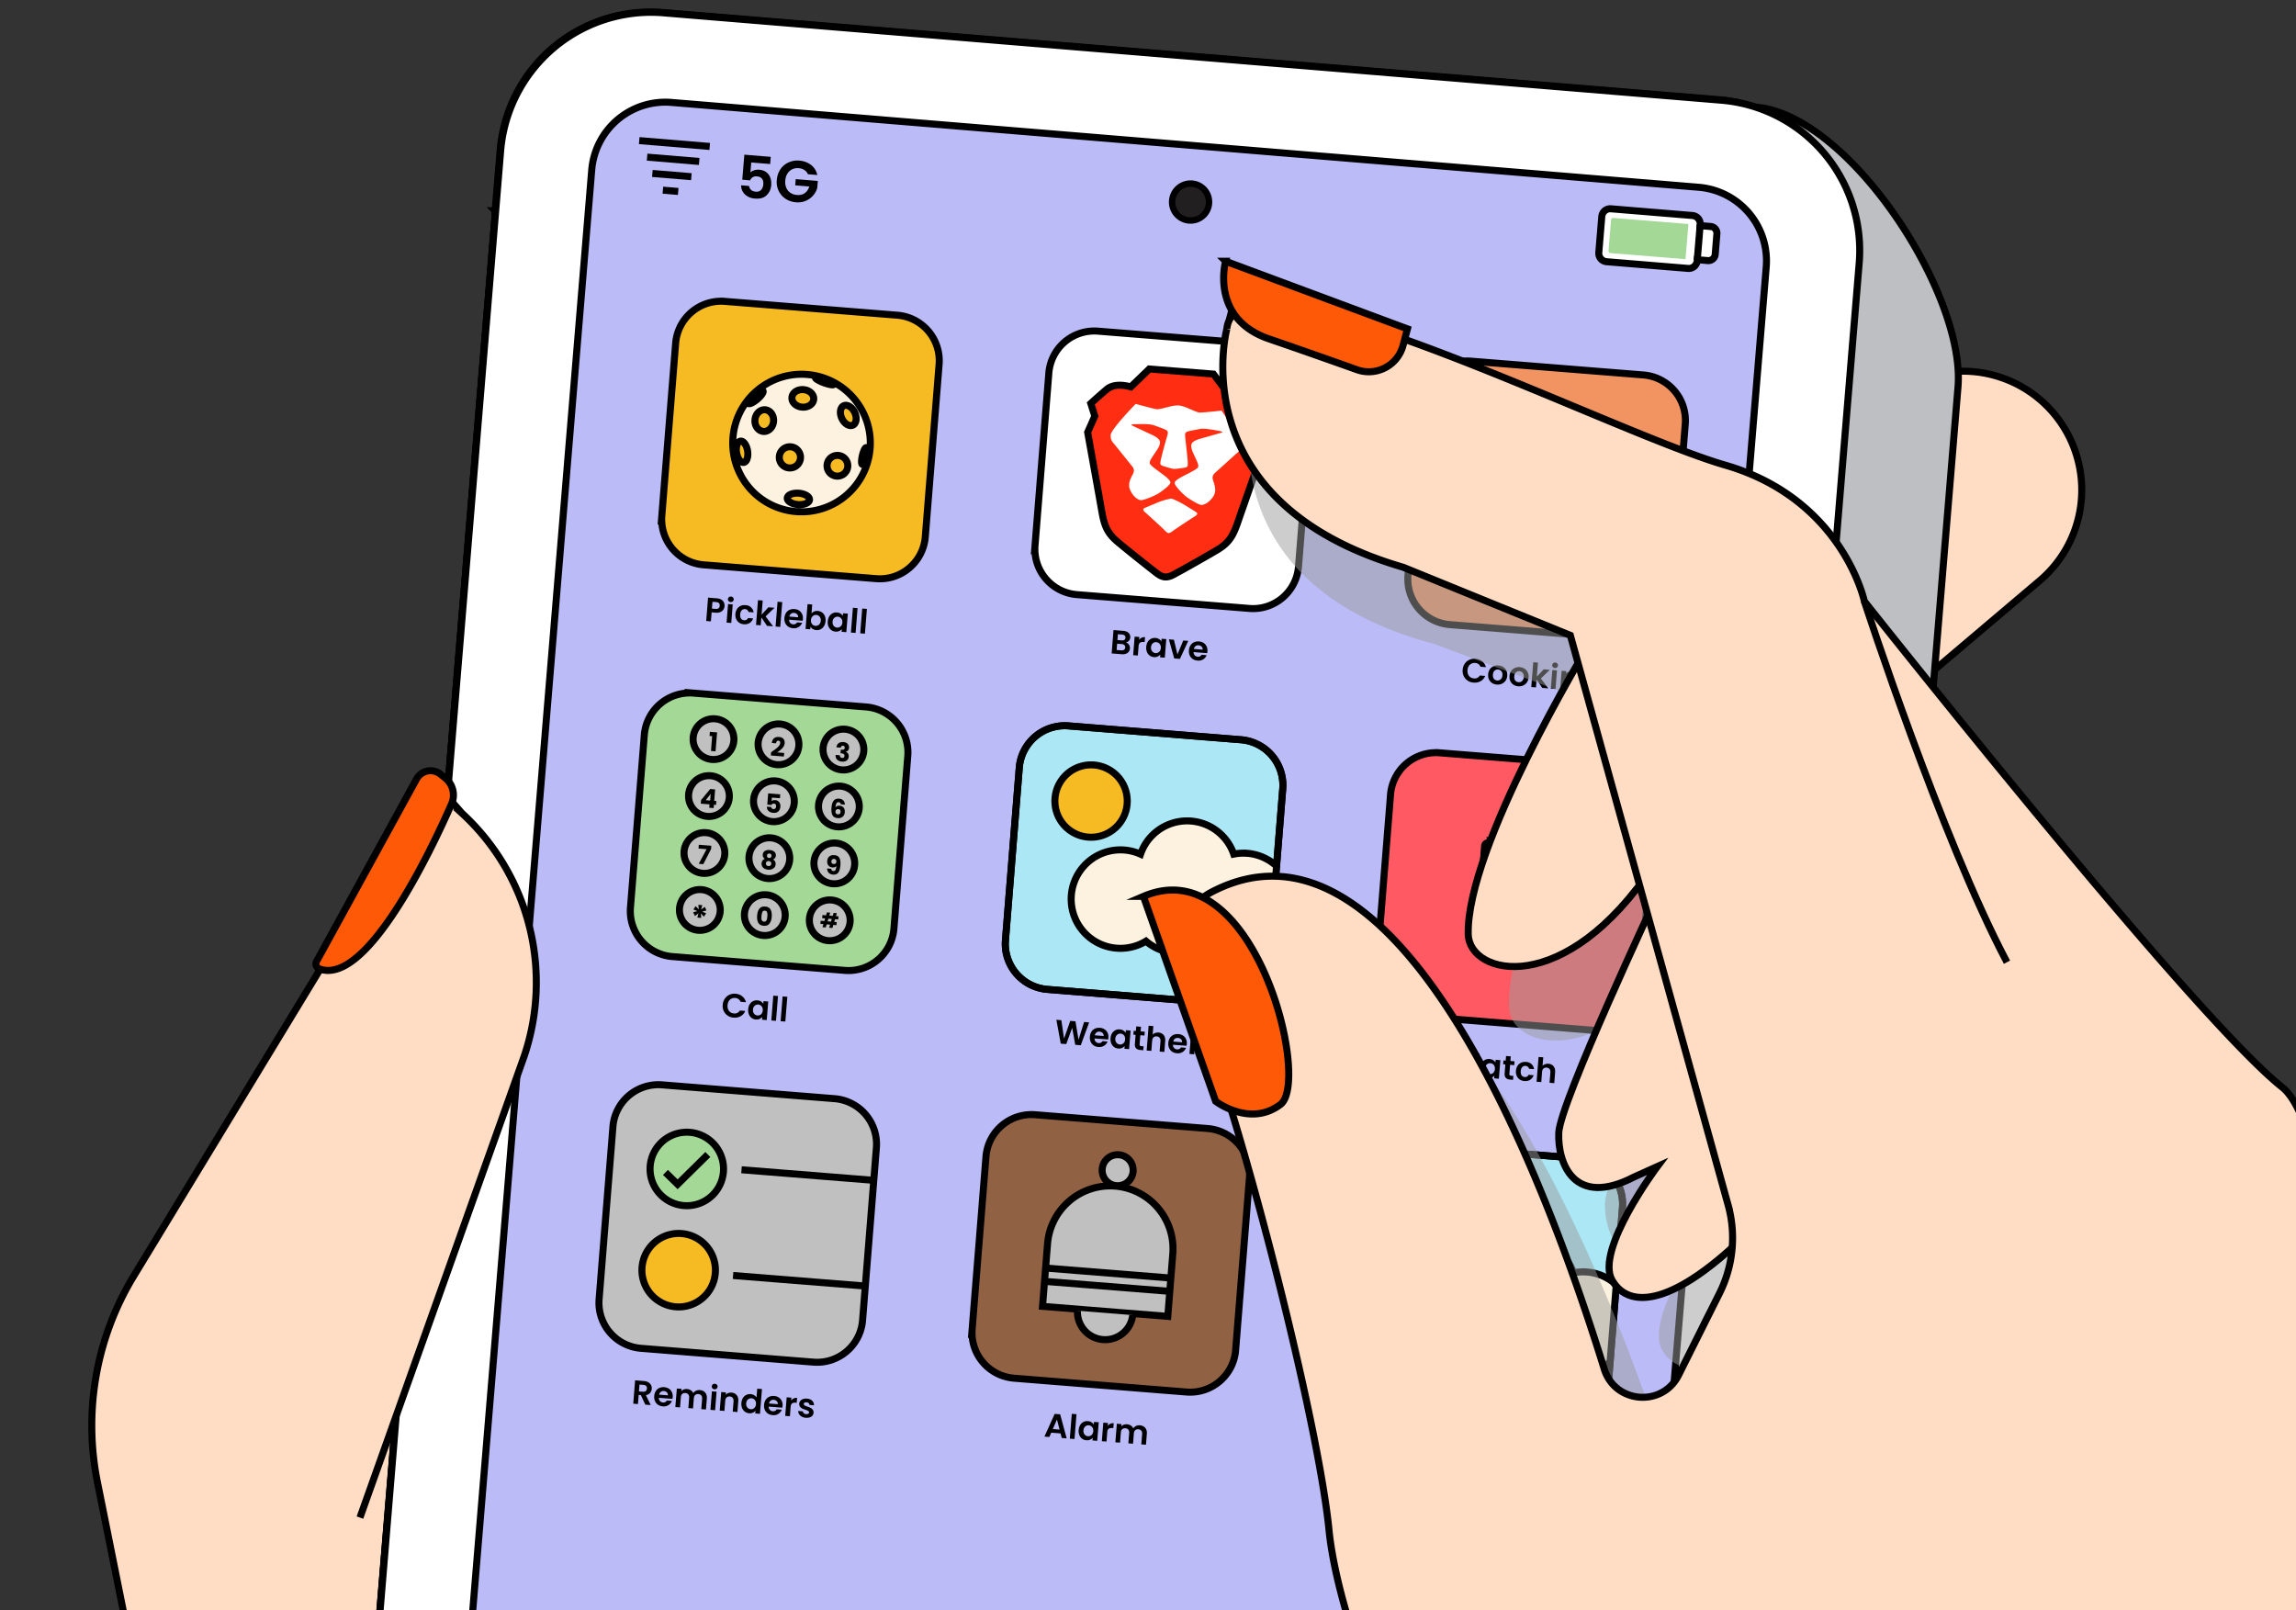 <svg xmlns="http://www.w3.org/2000/svg" width="653" height="458" fill="none"><rect width="100%" height="100%" fill="#333333" stroke="none"/><path stroke="#000" stroke-miterlimit="10" stroke-width="2.14" d="m430.36 31.83 28.84-2.64M431.07 39.64 459.91 37"/><path fill="#7BDF85" d="M363.48 41.07a3.36 3.36 0 1 0 0-6.72 3.36 3.36 0 0 0 0 6.72Z"/><path fill="#FFDCC4" stroke="#000" stroke-miterlimit="10" stroke-width="2" d="m386.52 201.21-212.59 81.67-44.47-55.37a5.84 5.84 0 0 0-9.53.62L38 362.96a81.78 81.78 0 0 0-10.29 58.57l32.11 159.86a164.6 164.6 0 0 1-22.44 120.68L1.35 758.81l217.35 153.7 230.49-352.19-62.65-359.12-.02.01ZM536.44 113.58l-29.03 24.6a33.78 33.78 0 1 0 43.68 51.55l29.03-24.6a33.78 33.78 0 1 0-43.68-51.55Z"/><path fill="#fff" stroke="#000" stroke-miterlimit="10" stroke-width="2.14" d="m188.42 3.62 300.42 24.8a42.75 42.75 0 0 1 39.07 46.1l-1.43 17.3L140.88 60l1.44-17.3a42.75 42.75 0 0 1 46.1-39.07Z"/><path stroke="#000" stroke-linecap="round" stroke-linejoin="round" stroke-width="2.14" d="M175.03 27a5.67 5.67 0 1 0 0-11.34 5.67 5.67 0 0 0 0 11.34ZM192.46 28.44a5.67 5.67 0 1 0 0-11.34 5.67 5.67 0 0 0 0 11.34ZM209.9 29.88a5.67 5.67 0 1 0 0-11.34 5.67 5.67 0 0 0 0 11.34ZM245.2 47.93l-8.91-10.51 10.51-8.9M262.9 29.85l8.9 10.5-10.51 8.91M435 42.01l-35.27-2.91a11.66 11.66 0 0 0-12.58 10.66h0a11.66 11.66 0 0 0 10.66 12.59l35.28 2.91a11.66 11.66 0 0 0 12.58-10.66h0A11.66 11.66 0 0 0 435 42Z"/><path fill="#000" d="m417.07 48.66-3.74 8.3-2.6-.21-2.33-8.8 2.22.18 1.58 6.63 2.67-6.28 2.2.18Zm7.16 3.37c-.04.49-.2.94-.45 1.33-.26.39-.64.69-1.13.9a3.7 3.7 0 0 1-1.79.23l-1.29-.1-.25 3.07-2.08-.18.7-8.55 3.38.28c.68.06 1.25.23 1.7.5.45.27.77.63.98 1.06.2.43.27.92.23 1.46Zm-3.39.8c.4.03.7-.04.91-.21.21-.17.33-.43.36-.77.03-.34-.05-.61-.23-.82-.17-.2-.46-.32-.86-.35l-1.13-.1-.18 2.15 1.13.1Zm11.65 5.71-2.09-.17-3.04-5.56-.44 5.27-2.08-.17.7-8.55 2.08.17 3.05 5.59.44-5.3 2.08.17-.7 8.55Z"/><path fill="#231F20" stroke="#000" stroke-miterlimit="10" stroke-width="1.07" d="m343.24 37.84-1.36 16.51a2.47 2.47 0 0 0 2.24 2.67l19.52 1.61c1.35.11 2.54-.9 2.65-2.26l1.06-12.88a2.69 2.69 0 0 0-2.45-2.89l-.55-.05.08-.96a2.47 2.47 0 0 0-2.24-2.67l-16.3-1.35c-1.25-.1-2.4.79-2.62 2.04v.08l-.01.01v.02l-.01.11-.01.01Zm22.1 14.73-7.61-.63a1.37 1.37 0 0 1-1.25-1.47l.25-3c.06-.75.72-1.31 1.47-1.25l7.61.63-.47 5.72Zm-20.83-14.8a1.2 1.2 0 0 1 1.27-.94l16.3 1.35c.66.05 1.15.64 1.1 1.32l-.08.96-17.49-1.44a1.22 1.22 0 0 1-1.1-1.14v-.11Zm-.19 2.12.43.18c.24.1.49.16.75.18l19.29 1.59c.79.06 1.37.76 1.31 1.54l-.18 2.16-7.61-.63a2.67 2.67 0 0 0-2.88 2.44l-.25 3a2.67 2.67 0 0 0 2.44 2.88l7.61.63-.2 2.4a1.22 1.22 0 0 1-1.3 1.12l-19.52-1.61a1.22 1.22 0 0 1-1.1-1.32l1.2-14.57.01.01Z"/><path stroke="#000" stroke-linecap="round" stroke-linejoin="round" stroke-width="2.14" d="m317.72 32.65-14.44-1.2a5.37 5.37 0 0 0-5.79 4.92l-.98 11.91a5.37 5.37 0 0 0 4.9 5.8l14.44 1.19a5.37 5.37 0 0 0 5.8-4.91l.98-11.92a5.37 5.37 0 0 0-4.91-5.8Z"/><path stroke="#000" stroke-linecap="round" stroke-linejoin="round" stroke-width="2.14" d="m322.16 40.68-9.11-.75a3.08 3.08 0 0 0-3.32 2.81l-.94 11.33"/><mask id="mask0_963_15067" width="434" height="604" x="93" y="59" maskUnits="userSpaceOnUse" style="mask-type:luminance"><path fill="#fff" d="M526.4 91.82 140.96 60l-47.1 570.58 385.41 31.82 47.11-570.58Z"/></mask><g mask="url(#mask0_963_15067)"><path fill="#000" d="M403.48 175.64c.86-.6 1.7.68.98 1.16-16.6 11.83-21.25 17.51-33.37 33.75l-3.48 4.7c-21.33 28.28-39.96 36.85-64.44 34.83-4.42-.37-14.69-1.62-18.02-8.63-1.27-2.53-1.7-5.53-.46-7.45.93-1.4 2.23-2.5 4.12-2.62 1.49-.01 2.93.5 3.75 1.92.7 1.27.85 2.77.35 3.94-.51 1.3-1.96 2.53-3.31 2.56-1.75-.01-3.65-1.52-3.65-1.52 1.15 8.99 15.2 10.15 17.47 10.34 21.81 1.8 30.19-6.67 43.13-21.5l15.77-17.96c10.71-12.32 25.29-22.43 41.16-33.52Zm50.32-7.43c-11.36 10.38-25.22 8.56-37.26 7.57-23.55-1.95-39.33-6.62-44.29-7.03-19.26-1.59-36.49-.18-48.12 13.4-2.82 3.14-3.7 8.86-2.7 11.5 1.59 3.64 4.86 6.47 11.38 7.41 13.98 1.97 24-3.54 30.6-8.38 2.72-1.93 5.04-5.65 4.7-8.1-.4-3.27-3.16-5.65-6.22-6.17-11.96-1.94-26.69 5.07-37.36 15.23-.44.5-1.44-.52-.71-1.13 10.45-10.73 27.03-17.44 38.2-15.58 2.92.51 7.18 2.75 7.6 7.37.36 3.8-2.93 7.84-5.37 9.66-5.9 4.5-17.06 10.72-31.57 8.7-4.13-.6-10.05-2.3-12.5-8.43-1.57-3.9-.16-9.58 2.82-13.1 12.38-14.48 32.68-15.63 48.27-15.15 4.97.14 54.34 4.35 64.1 5.29 5.74.6 11.23.93 17.46-4.35.88-.87 1.7.68.97 1.3Zm-96.92 82.13c-.65 1.42-.16 2 .45 2.73 1.1 1.3 3.84.85 6.44.26 5.51-1.43 17.28-8.54 20.38-15.02.99-2.21.15-3.5-.48-4.08-1.11-1.17-3.24-1.48-5.31-.85-6.92 2.13-18.88 11.65-21.48 16.96Zm18.51-.63c-5.84 3.83-13.37 6.98-18.1 5.5-2.5-.74-3.35-1.88-3.8-4.62-.54-3.27.77-7.61 4.67-10.8 6.5-5.38 18.83-9.48 23.98-8.25 1.88.16 3.92 1.54 4.28 3.72.28 1.5-.58 3.73-.58 3.73 1.45-1.23 7.02-6.7 7.02-6.7l7.1.59-20.19 19.21c-1.9 1.86-2.18 3.6 1.52 2.82 2.47-.47 8.8-3.72 17.62-9.46.72-.48 1.54.94 1.1 1.3-10.68 7.07-18.31 11.43-22.92 10.1-1.84-.55-2.32-1.27-2.45-2.9-.2-.95-.07-2.42.75-4.24Zm48.1-15.97c-1.54 5.53 1.86 10.12-3.16 16.98a17.97 17.97 0 0 0 8.06-2.97c.98-.46 1.7.68 1.1 1.44-2.87 2.05-7.7 3.54-10.8 3.42-2.29 1.7-5.99 4.09-10.84 5.7-1.94.65-6.9 2-10.09-.15-1.66-1.08-2.02-3.27-1.78-4.46a4.99 4.99 0 0 1 2.73-3.82c1.82-.79 4.15.34 4.13 2.23-.04.53-.45 3.87-4.86 3.37.16 1.36.64 2.07 3.08 1.87 3.8-.23 7.25-2.9 10.32-5.88 4.7-4.73 6.92-10.34 9.44-16.47-7.79 4.61-16.7 9.67-20.24 11.8-.99.6-1.8-1.09-1.09-1.43 4.51-2.46 26.3-15.08 28.73-16.76.86-.6 1.82.82 1.1 1.44-1.85 1.2-5.83 3.7-5.83 3.7Zm20.04 7.99s-9.17 5.03-13.55 7.5c-1 .6-1.53-1.07-.69-1.54 9.04-5.04 16.51-9 21.45-13.31l1.88-1.6 3.79-3.46-3.21-.27c-1.47-.12-1.2-1.85.14-1.74l4.68.4 11.7-11.03 7.22.6-11.82 11 7.76.65c1.07.09.92 1.83-.15 1.74l-8.96-.74-28.08 26.78c-2.5 2.49-2.15 3.19 1.38 2.8 3.8-.35 12.04-3.85 19.78-9.4.72-.62 1.4.92.83 1.27-9.07 7.07-20.21 11.54-24.67 10.1-1.84-.56-2.32-1.28-2.6-2.92-.27-1.5.3-5.23 3.66-8.32l9.46-8.51Zm55.69 1.1 1.88-1.6 6.96.57-25.32 24.32c4.82-1.22 15.77-6.65 22.82-12 .72-.61 1.4.93.83 1.28-8.22 6.6-18.55 11-26.45 13.72l-10.8 8.27c-7.19 5.6-16.48 13.72-23.64 15.56-3.43.8-8.68.76-9.67-2.01-.76-2.22-.51-5.16 2.88-8.8 5.57-5.46 20.32-9.5 23.63-10.43l8.83-2.5L483.5 257c-5.52 3.32-15.54 8.83-20.48 6.67a5.45 5.45 0 0 1-2.99-4.7c-.24-5.13 10.09-12.77 14.43-16.45.87-.74 1.1-1.8-.11-1.9-3.08-.25-9.16 4.9-16.53 10.9-.72.61-1.85-.42-1.13-1.04 7.13-6.28 14.8-12.79 19.25-11.2 1.18.36 2.05 1.24 2.31 3.01a6.34 6.34 0 0 1-1.52 5.4c-4.17 4.78-11.45 11.45-11.45 11.45-2.81 3-.94 3.16-.27 3.21 8.47.16 21.76-8.98 34.21-19.54Zm-59.4 40.62c-2.82 3.14-3 5.41-2.57 6.66.75 2.35 5.1 1.77 7.85 1.19 6.3-1.37 13.28-9.14 18.43-14.38l5.45-5.6c-7.6 2.2-23.27 6.02-29.16 12.13Zm64.91-13.9c5.22-4.42 8.69-10.6 10.75-11.1 1.24-.3 2.03-.1 2.62.89.83 1.41.35 2.31-.56 3.59-.94 1.54-6.18 4.6-11.94 7.5-.7.34-1.3-.51-.87-.88Zm59.93-17.82s-9.17 5.03-13.55 7.5c-1 .6-1.53-1.07-.69-1.54 9.04-5.04 16.51-9 21.45-13.31l1.88-1.6 3.79-3.46-3.21-.26c-1.48-.13-1.2-1.85.14-1.74l4.68.38 11.7-11.02 7.22.6-11.83 11 7.77.65c1.07.09.92 1.83-.15 1.74l-8.96-.74-28.08 26.78c-2.5 2.49-2.15 3.19 1.38 2.8 3.8-.35 12.04-3.85 19.78-9.4.72-.62 1.4.92.84 1.27-9.08 7.07-20.22 11.54-24.68 10.1-1.84-.56-2.32-1.28-2.6-2.92-.27-1.5.3-5.23 3.66-8.32l9.46-8.51Zm14.1 16.92c-.66 1.43-.17 2.01.45 2.74 1.1 1.3 3.83.85 6.44.26 5.5-1.43 17.28-8.54 20.37-15.02 1-2.21.15-3.5-.47-4.09-1.12-1.16-3.25-1.47-5.32-.84-6.91 2.13-18.88 11.65-21.47 16.95Zm18.5-.62c-5.83 3.83-13.37 6.98-18.1 5.5-2.5-.74-3.34-1.88-3.8-4.62-.53-3.27.77-7.61 4.67-10.8 6.5-5.38 18.84-9.48 23.99-8.25 1.87.15 3.91 1.53 4.27 3.72.28 1.5-.57 3.72-.57 3.72 1.44-1.22 7.01-6.69 7.01-6.69l7.1.58-20.18 19.22c-1.9 1.86-2.18 3.6 1.52 2.82 2.46-.47 8.8-3.72 17.62-9.46.71-.48 1.54.94 1.1 1.3-10.68 7.07-18.32 11.43-22.92 10.1-1.84-.55-2.32-1.27-2.46-2.9-.19-.95-.07-2.42.76-4.24Zm48.1-15.97c-1.53 5.53 1.86 10.12-3.15 16.98a17.98 17.98 0 0 0 8.06-2.97c.98-.46 1.7.68 1.1 1.44-2.87 2.05-7.7 3.54-10.8 3.42-2.3 1.7-6 4.08-10.84 5.7-1.94.65-6.9 2-10.1-.15-1.65-1.08-2.01-3.27-1.78-4.46a4.99 4.99 0 0 1 2.74-3.82c1.82-.8 4.15.35 4.13 2.23-.05.53-.46 3.87-4.86 3.37.15 1.36.63 2.07 3.08 1.87 3.79-.23 7.24-2.9 10.32-5.88 4.7-4.73 6.91-10.34 9.44-16.47-7.8 4.61-16.7 9.67-20.24 11.8-1 .6-1.8-1.09-1.1-1.43 4.52-2.46 26.3-15.08 28.74-16.76.86-.6 1.82.82 1.1 1.44l-5.84 3.7Zm20.04 7.99s-9.17 5.03-13.55 7.5c-.99.6-1.53-1.07-.68-1.54 9.04-5.05 16.5-9 21.44-13.32l1.88-1.6 3.8-3.45-3.22-.27c-1.47-.12-1.2-1.85.15-1.74l4.68.4L691.59 235l7.22.6-11.82 11 7.76.65c1.07.09.93 1.82-.14 1.74l-8.97-.74-28.07 26.78c-2.5 2.49-2.15 3.19 1.38 2.8 3.8-.35 12.04-3.85 19.77-9.4.73-.62 1.4.92.84 1.27-9.07 7.07-20.22 11.54-24.68 10.09-1.84-.56-2.32-1.27-2.59-2.9-.28-1.51.3-5.24 3.65-8.33l9.46-8.51Zm55.7 1.1 1.87-1.6 6.96.57-25.31 24.31c4.81-1.21 15.77-6.64 22.81-11.99.73-.61 1.4.93.84 1.29-8.22 6.6-18.56 11-26.46 13.7l-10.79 8.28c-7.2 5.6-16.49 13.72-23.64 15.56-3.44.8-8.69.76-9.67-2.01-.76-2.22-.52-5.16 2.88-8.8 5.57-5.46 20.32-9.5 23.63-10.43l8.83-2.5 12.32-12.2c-5.53 3.32-15.55 8.83-20.49 6.67a5.44 5.44 0 0 1-2.98-4.7c-.25-5.13 10.08-12.77 14.43-16.45.87-.74 1.09-1.8-.12-1.9-3.07-.25-9.16 4.9-16.52 10.9-.73.61-1.85-.42-1.13-1.04 7.12-6.28 14.8-12.79 19.25-11.2 1.18.36 2.05 1.24 2.3 3.01a6.35 6.35 0 0 1-1.52 5.4c-4.16 4.78-11.45 11.45-11.45 11.45-2.8 3-.93 3.15-.26 3.21 8.47.16 21.75-8.98 34.21-19.54Zm-59.4 40.62c-2.83 3.14-3.01 5.41-2.58 6.66.75 2.35 5.11 1.77 7.85 1.19 6.31-1.37 13.29-9.14 18.43-14.38l5.45-5.61c-7.59 2.2-23.26 6.03-29.16 12.14Zm87.97-19c-.64 1.3-.19 2.27.45 2.73 1.53 1.07 3.97.87 6.45.26 5.07-1.06 13.82-4.25 21.1-9.17.7-.48 1.53.94.82 1.42-7.57 5.16-22.66 11.73-28.41 9.64-2.49-.88-3.35-1.9-3.8-4.62-.53-3.28.77-7.62 4.67-10.8 6.5-5.4 15.59-9.36 21.04-8.5 2.13.3 3.67 1.24 4.36 2.65.33.97.48 2.33-.58 3.72a4.3 4.3 0 0 1-3.53 2c-1.76.13-3.79-1.39-2.65-3.72.8-1.55 3.15-2.3 5.18-.78-1.5-2.96-4.8-2.29-6.19-1.73-9.3 3.28-16.02 11.34-18.9 16.9Zm52.48-2.68c1.86.3 4.85 0 7.64-1.25 1.12-.45 1.68.95.83 1.42-3.39 1.87-7.02 1.84-10.37 1.56-6.04 4.62-16.2 10.25-21.82 8.17-2.48-1.01-3.35-1.9-3.8-4.62-.54-3.28.76-7.62 4.66-10.8 6.51-5.39 18.98-9.48 24-8.26 1.83.56 3.5 1.64 4.13 3.71.98 2.91-2.78 7.59-5.27 10.07Zm-24.13 5.02c-.66 1.43-.16 2 .45 2.73 1.1 1.3 3.83.85 6.44.26 5.51-1.43 17.28-8.54 20.37-15.02 1-2.21.16-3.5-.47-4.08-1.11-1.17-3.24-1.48-5.32-.85-6.9 2.13-18.88 11.65-21.47 16.96Zm56.4-2.35c1.86.29 4.85 0 7.65-1.26 1.11-.44 1.67.95.82 1.42-3.38 1.88-7.02 1.84-10.36 1.57-6.04 4.62-16.2 10.25-21.83 8.16-2.48-1-3.35-1.89-3.8-4.62-.53-3.28.77-7.61 4.67-10.8 6.5-5.38 18.97-9.48 23.99-8.25 1.84.55 3.5 1.63 4.14 3.7.97 2.92-2.78 7.59-5.28 10.08Zm-24.12 5.01c-.66 1.43-.17 2 .44 2.73 1.1 1.3 3.84.86 6.45.27 5.5-1.44 17.27-8.55 20.37-15.03.99-2.2.15-3.49-.47-4.08-1.12-1.17-3.25-1.48-5.32-.84-6.91 2.12-18.88 11.64-21.47 16.95Zm107.32-56.2c-6.63.4-17.47 7.58-24.26 14.83l-15.25 16.66 10.88-4.5c10.44-4.11 31.85-15.41 32.28-23.86.03-2.02-1.89-3.26-3.65-3.13Zm-31.27 54c.85-.47 1.4.92.84 1.28-8.7 5.75-20.08 11.54-24.68 10.08-1.84-.55-2.18-1.25-2.45-2.9-.3-1.23.9-4.36 4.15-7.87 1.47-1.5 2-3.07-1.74-3.38l-3.88-.32-13.63 13.3-7.48-.76 20.82-20.5s-11.57 6.31-15.67 8.67c-.84.47-1.25-1.18-.54-1.53 9.6-5.27 20.31-11.12 23.37-13.83l1.87-1.46 21.91-20.7c9.5-9.04 21.35-15.47 28.51-15.69 3.25-.14 5.22 2.05 5.12 4.87-.26 9.68-22.9 21.14-32.65 25.05l-13.8 5.73-15.51 14.89c5.21.43 7.18-.49 12.57-3.81 2.85-1.92 5.7-3.7 8.46-4.56a8.35 8.35 0 0 1 4.08-.47c1.2.1 2.38.47 3.35 1.9.83 1.28.51 3.54-1.63 3.36-1.6-.13-2.12-2.06-1.06-3.45-3.35-1.9-7.24 2.77-11.21 5.27a30.47 30.47 0 0 1-8.5 3.47c6.23 4.42-.31 10.22-2.4 12.6 3.64 1.65 14.25-4.48 21.78-9.25Zm35.56-27.65c.9.48 3.1 3.22 3.57 4.07-.49 1.03-3.23 3.23-4.36 3.81-.75-.6-2.83-3.2-3.29-4.18.33-.64 3.25-3.37 4.08-3.7Zm-17.54 16.6 6.96.58-20.04 19.22c-2.06 2.13-2.15 3.2 1.52 2.82 3.67-.37 12.53-4.89 19.64-9.42.84-.47 1.4.92.83 1.28-9.41 6.36-20.21 11.53-24.67 10.09-1.85-.56-2.33-1.27-2.6-2.91-.27-1.5.1-4.3 3.66-8.32l4.13-4.38s-3.52 1.87-6.49 3.51c-.84.47-1.8-.96-.68-1.54 5.93-3.28 11.3-6.2 15.74-9.47l2-1.46Zm14 25.14c6.12-.57 10.78-3.15 21.97-9.77.84-.47 1.66 1.08.81 1.55-11.62 6.99-20.83 12.42-28.11 9.26-2.34-1-3.18-2.28-3.54-4.47-.64-3.69 1.89-8.2 6.37-11.87 5.23-4.55 15.26-8.57 19.2-7.3 1.44.39 2.38.46 2.87 2.66.2.96-.36 2.8-2.67 4.63a22.83 22.83 0 0 1-8.66 3.73c-2.46.47-6.03 1.25-8.76 3.32-1.86 1.33-3.49 3.08-4.02 4.65-1.25 3.67 2.65 3.72 4.55 3.61Zm10.15-18.43c-3.72 2.66-4.47 3.54-6.97 6.16 4.95-1.2 7.67-1.52 11.07-3.53 1.12-.58 3.8-2.1 3.43-4.03-.48-2.33-5.23-.3-7.53 1.4Zm35.94-2.82c-1.54 5.53 1.86 10.12-3.16 16.98a17.98 17.98 0 0 0 8.06-2.97c.98-.46 1.7.68 1.1 1.44-2.87 2.05-7.7 3.54-10.8 3.42-2.3 1.7-5.99 4.08-10.84 5.7-1.94.65-6.9 2-10.09-.16-1.66-1.08-2.02-3.26-1.79-4.46a5 5 0 0 1 2.74-3.81c1.82-.8 4.15.34 4.13 2.22-.04.54-.45 3.87-4.86 3.38.16 1.36.64 2.07 3.08 1.87 3.8-.23 7.25-2.9 10.32-5.89 4.7-4.73 6.92-10.34 9.44-16.46-7.79 4.61-16.7 9.67-20.24 11.8-.99.6-1.8-1.1-1.09-1.44 4.51-2.45 26.3-15.07 28.73-16.75.86-.6 1.82.82 1.1 1.43-1.86 1.2-5.83 3.7-5.83 3.7ZM-121.62 120.9a11.8 11.8 0 0 1 1.9-5.7 10.04 10.04 0 0 1 4.25-3.66 11.48 11.48 0 0 1 5.88-.97c2.62.21 4.8 1.09 6.55 2.63a10 10 0 0 1 3.28 5.97l-5.91-.5a4.76 4.76 0 0 0-1.72-2.25 5.2 5.2 0 0 0-2.67-.95 5.15 5.15 0 0 0-4.17 1.4 6.71 6.71 0 0 0-1.92 4.49 6.71 6.71 0 0 0 1.16 4.75 5.15 5.15 0 0 0 3.88 2.06 5.19 5.19 0 0 0 2.8-.5 4.76 4.76 0 0 0 2.06-1.95l5.9.49a10 10 0 0 1-4.2 5.35 11.14 11.14 0 0 1-6.9 1.49 11.7 11.7 0 0 1-5.64-1.9c-1.6-1.1-2.8-2.53-3.6-4.31a11.82 11.82 0 0 1-.93-5.93Zm34.37 14.2a11.65 11.65 0 0 1-5.6-1.91 11.03 11.03 0 0 1-3.8-4.37 11.5 11.5 0 0 1-1.02-5.97 11.03 11.03 0 0 1 6.44-9.38 11.66 11.66 0 0 1 5.84-.97c2.08.17 3.94.81 5.58 1.92a10.5 10.5 0 0 1 3.75 4.36c.87 1.8 1.2 3.78 1.03 5.94a11.5 11.5 0 0 1-2 5.72 10.8 10.8 0 0 1-4.41 3.7c-1.8.82-3.74 1.14-5.81.97Zm.4-4.9a5.39 5.39 0 0 0 4.36-1.4 6.67 6.67 0 0 0 1.99-4.53c.16-1.95-.25-3.55-1.22-4.79a5.38 5.38 0 0 0-4.07-2.1 5.57 5.57 0 0 0-4.42 1.37c-1.14 1.07-1.8 2.59-1.96 4.56a6.8 6.8 0 0 0 1.19 4.81 5.57 5.57 0 0 0 4.13 2.08Zm24.32 6.95a11.65 11.65 0 0 1-5.6-1.92 11.03 11.03 0 0 1-3.8-4.36 11.5 11.5 0 0 1-1.02-5.98 11.03 11.03 0 0 1 6.44-9.38 11.65 11.65 0 0 1 5.84-.97c2.08.17 3.93.81 5.57 1.92a10.51 10.51 0 0 1 3.76 4.36c.86 1.8 1.2 3.78 1.03 5.94a11.51 11.51 0 0 1-2 5.73 10.8 10.8 0 0 1-4.41 3.68c-1.8.83-3.74 1.15-5.81.98Zm.4-4.9a5.39 5.39 0 0 0 4.36-1.42 6.67 6.67 0 0 0 1.99-4.52c.16-1.95-.25-3.54-1.22-4.78a5.38 5.38 0 0 0-4.07-2.11 5.57 5.57 0 0 0-4.42 1.37c-1.14 1.07-1.8 2.59-1.96 4.56a6.8 6.8 0 0 0 1.19 4.81 5.58 5.58 0 0 0 4.13 2.09Zm26.69 6.91-6.62-10.35-.8 9.74-5.38-.44 1.83-22.07 5.37.44-.8 9.68 8.16-9.07 6.32.52-9.45 10.1 7.94 12-6.57-.55Zm16.33-20.87-1.83 22.07-5.37-.44 1.82-22.07 5.38.44Zm8.91 5.07-.36 4.47 7.2.6-.35 4.14-7.2-.6-.4 4.85 8.15.67-.36 4.31-13.52-1.12 1.82-22.07 13.52 1.12-.35 4.3-8.15-.67Zm18.14 19.6a11.38 11.38 0 0 1-4.27-1.14 7.2 7.2 0 0 1-2.9-2.58 6.44 6.44 0 0 1-.88-3.8l5.72.47c.02.82.25 1.47.7 1.95.44.46 1.05.72 1.83.79.8.06 1.44-.06 1.93-.38.5-.34.76-.84.82-1.49.04-.54-.1-1-.46-1.4a4.2 4.2 0 0 0-1.28-.98c-.5-.28-1.23-.6-2.2-.98a25 25 0 0 1-3.38-1.6 6.48 6.48 0 0 1-2.16-2.15 5.45 5.45 0 0 1-.7-3.44 5.76 5.76 0 0 1 2.63-4.63c1.59-1.05 3.57-1.48 5.96-1.28 2.44.2 4.35.95 5.74 2.25a6.22 6.22 0 0 1 1.99 5.04l-5.82-.48c.02-.72-.2-1.3-.65-1.74a2.73 2.73 0 0 0-1.8-.78 2.28 2.28 0 0 0-1.62.4c-.42.3-.66.78-.72 1.43-.06.72.23 1.3.87 1.75.64.46 1.65.97 3.04 1.55 1.39.6 2.5 1.16 3.34 1.67a6.6 6.6 0 0 1 2.17 2.11c.58.9.82 2 .71 3.32a6.3 6.3 0 0 1-1.26 3.35 6.63 6.63 0 0 1-2.97 2.22c-1.26.51-2.72.7-4.38.56Zm50.24-18.29-7.58 21.6-6.5-.54-2.33-14.82-4.85 14.23-6.5-.54-3.78-22.53 5.75.47 1.85 16.33 5.26-15.74 5.91.49L47.86 140l4.53-15.8 5.79.47Zm7.71 4.98-.36 4.46 7.2.6-.35 4.14-7.2-.59-.4 4.84 8.15.68-.36 4.3-13.52-1.11 1.82-22.08 13.52 1.12-.35 4.3-8.15-.66Zm24.47 8.5a5.13 5.13 0 0 1 2.92 2.18c.7 1.05 1 2.21.89 3.49a5.47 5.47 0 0 1-2.32 4.24c-1.36.96-3.2 1.35-5.5 1.16l-10.29-.85 1.82-22.07 9.94.82c2.24.18 3.95.84 5.12 1.97a5.1 5.1 0 0 1 1.58 4.34 5.02 5.02 0 0 1-4.16 4.72Zm-7.84-2.48 3.52.3c.89.07 1.57-.07 2.06-.4.52-.36.8-.92.87-1.68.06-.75-.13-1.35-.58-1.79-.43-.43-1.08-.69-1.96-.76l-3.53-.29-.38 4.62Zm3.24 9.13c.9.08 1.6-.06 2.12-.42.54-.38.84-.96.9-1.73.07-.78-.14-1.4-.63-1.9a3.1 3.1 0 0 0-2.05-.83l-3.9-.32-.4 4.88 3.96.32Z"/><path fill="#F4E7C9" stroke="#000" stroke-miterlimit="10" stroke-width="2.14" d="M26.95 562.71c54.23 0 98.19-43.96 98.19-98.19s-43.96-98.19-98.19-98.19-98.19 43.96-98.19 98.19 43.96 98.19 98.19 98.19Z"/><path fill="#6D492E" stroke="#000" stroke-miterlimit="10" stroke-width="2.14" d="M91.25 446.76a5.27 5.27 0 1 0 0-10.54 5.27 5.27 0 0 0 0 10.54Z"/></g><path stroke="#000" stroke-miterlimit="10" stroke-width="2.14" d="M140.97 60 526.4 91.82l-43.6 528a42.75 42.75 0 0 1-46.1 39.06L136.46 634.1A42.75 42.75 0 0 1 97.39 588l43.6-528h-.02Z"/><path fill="#BEBFC2" stroke="#000" stroke-miterlimit="10" stroke-width="2" d="M98.45 593.61c-2.19 26.5 37.31 72.96 63.81 75.15l280.36 23.15a65.98 65.98 0 0 0 71.18-60.32l43.07-521.54c2.19-26.5-31.01-77.4-57.51-79.59L290.08 95.99 98.45 593.61Z"/><path fill="#BBBBF8" d="m188.41 3.63 300.42 24.81a42.73 42.73 0 0 1 39.07 46.11l-52.12 542.22-375.14-31.42L142.3 42.7a42.73 42.73 0 0 1 46.11-39.07Z"/><path stroke="#000" stroke-miterlimit="10" stroke-width="2.14" d="m526.39 91.84-43.6 527.99a42.73 42.73 0 0 1-46.11 39.07l-300.24-24.8a42.73 42.73 0 0 1-39.07-46.11L140.97 60"/><path fill="#fff" stroke="#000" stroke-miterlimit="10" stroke-width="2" d="M489.54 28.5 188.68 3.65a42.9 42.9 0 0 0-46.29 39.23L97.32 588.66a42.9 42.9 0 0 0 39.23 46.29l300.86 24.85a42.9 42.9 0 0 0 46.29-39.23l45.07-545.78a42.9 42.9 0 0 0-39.23-46.29Zm-29.6 560.7a21 21 0 0 1-22.65 19.2L145.1 584.27a21 21 0 0 1-19.2-22.65l42.39-513.29a21 21 0 0 1 22.65-19.2l292.19 24.13a21 21 0 0 1 19.2 22.65L459.94 589.2Z"/><path fill="#221F20" stroke="#000" stroke-miterlimit="10" stroke-width="1.82" d="M338.61 62.71a5.25 5.25 0 1 0 0-10.5 5.25 5.25 0 0 0 0 10.5Z"/><path fill="#fff" stroke="#000" stroke-miterlimit="10" stroke-width="2" d="m486.54 64.42-3.01-.25.02-.28a2.41 2.41 0 0 0-2.2-2.6l-23.19-1.91a2.42 2.42 0 0 0-2.6 2.2l-.85 10.25a2.42 2.42 0 0 0 2.2 2.6l23.19 1.91a2.42 2.42 0 0 0 2.6-2.2l.02-.28 3.01.25c1.07.09 2-.71 2.09-1.77l.48-5.84c.09-1.07-.71-2-1.77-2.09l.01.01Z"/><path fill="#A4D897" d="m479.38 73.71-21.39-1.73a.58.58 0 0 1-.52-.61l.73-8.87c.03-.31.3-.54.61-.52l21.39 1.73-.83 10h.01Z"/><path stroke="#000" stroke-miterlimit="10" stroke-width="2" d="m201.85 41.65-20.05-1.66M198.86 45.92l-14.82-1.23M196.63 50.25l-11.09-.92M192.89 54.45l-4.36-.36"/><path fill="#000" d="m219.04 46.65-5.38-.44-.24 2.84c.26-.27.61-.47 1.06-.61.45-.16.91-.21 1.4-.17.89.07 1.6.32 2.13.76.53.43.9.97 1.1 1.6.21.62.29 1.27.23 1.96a4.31 4.31 0 0 1-1.35 2.98c-.79.72-1.85 1.02-3.19.9a4.57 4.57 0 0 1-2.95-1.19 3.57 3.57 0 0 1-1.07-2.58l2.26.19c.06.45.25.82.58 1.12.33.29.77.46 1.3.5.66.06 1.17-.1 1.54-.49.36-.38.58-.91.63-1.59.06-.68-.07-1.22-.38-1.6-.3-.4-.78-.62-1.44-.67a1.9 1.9 0 0 0-1.2.25c-.32.2-.57.5-.73.88l-2.23-.19.59-7.11 7.51.62-.17 2.04Zm10.74 2.9a2.72 2.72 0 0 0-1.01-1.2c-.44-.3-.98-.47-1.6-.52a3.57 3.57 0 0 0-1.86.31c-.56.27-1.01.68-1.36 1.23-.35.55-.55 1.2-.61 1.96-.07.77.03 1.46.28 2.06.26.6.65 1.08 1.17 1.44.52.35 1.13.56 1.85.62.89.07 1.64-.1 2.24-.52a3.42 3.42 0 0 0 1.28-1.89l-4-.33.15-1.77 6.29.52-.17 2.02a5.71 5.71 0 0 1-6.04 4.05 6.24 6.24 0 0 1-2.98-1 5.66 5.66 0 0 1-2.47-5.4 6.1 6.1 0 0 1 1.02-3 5.5 5.5 0 0 1 2.3-1.93 6.1 6.1 0 0 1 3.09-.52c1.3.11 2.42.53 3.33 1.25.91.7 1.5 1.66 1.77 2.84l-2.67-.22Z"/><path fill="#FFDCC4" stroke="#000" stroke-miterlimit="10" stroke-width="2" d="m522.7 340.18-29.03 24.6a33.78 33.78 0 1 0 43.68 51.54l29.03-24.6a33.78 33.78 0 1 0-43.68-51.54ZM525.11 246.08l-29.02 24.6a33.78 33.78 0 0 0 43.68 51.54l29.02-24.6a33.78 33.78 0 1 0-43.68-51.54Z"/><path fill="#FD5907" stroke="#000" stroke-miterlimit="10" stroke-width="2" d="M502.13 330.28c-11.96-1.37-20.92-11.52-19.93-23.51 0 0 .19-8.23 8.66-15.18 2.91-2.39 15.97-11.18 17.62-12.41a5.1 5.1 0 0 1 7.17 1.07l19.74 26.8a5.12 5.12 0 0 1-1.16 7.21l-19.7 13.35s-4.69 3.56-12.41 2.68l.01-.01Z"/><path fill="#FFDCC4" d="m123.83 222.67 7.55 8.61a65.36 65.36 0 0 1 17.68 69.16L102.37 431.6"/><path stroke="#000" stroke-miterlimit="10" stroke-width="2" d="m123.83 222.67 7.55 8.61a65.36 65.36 0 0 1 17.68 69.16L102.37 431.6"/><path fill="#FD5907" d="M118.47 221.55a4.54 4.54 0 0 1 6.8-1.37l1.33 1.06a6.22 6.22 0 0 1 1.84 7.36c-5.86 13.33-24.18 52-37.64 46.94a1.53 1.53 0 0 1-.76-2.15"/><path stroke="#000" stroke-miterlimit="10" stroke-width="2" d="M118.47 221.55a4.54 4.54 0 0 1 6.8-1.37l1.33 1.06a6.22 6.22 0 0 1 1.84 7.36c-5.86 13.33-24.18 52-37.64 46.94a1.53 1.53 0 0 1-.76-2.15M90.05 273.38l28.42-51.83"/><path fill="#F6BA22" stroke="#000" stroke-miterlimit="10" stroke-width="2" d="m255.19 89.64-49.05-3.93a12.98 12.98 0 0 0-13.98 11.9l-3.93 49.05a12.98 12.98 0 0 0 11.9 13.98l49.06 3.93c7.14.57 13.4-4.76 13.97-11.9l3.93-49.06a12.98 12.98 0 0 0-11.9-13.97Z"/><path fill="#fff" d="m298.3 106.09-3.93 49.05a12.98 12.98 0 0 0 11.9 13.97l49.06 3.93c7.14.58 13.4-4.75 13.97-11.9l3.93-49.05a12.98 12.98 0 0 0-11.9-13.98l-49.05-3.93a12.98 12.98 0 0 0-13.98 11.9Z"/><path stroke="#000" stroke-miterlimit="10" stroke-width="2" d="m298.3 106.09-3.93 49.05a12.98 12.98 0 0 0 11.9 13.97l49.06 3.93c7.14.58 13.4-4.75 13.97-11.9l3.93-49.05a12.98 12.98 0 0 0-11.9-13.98l-49.05-3.93a12.98 12.98 0 0 0-13.98 11.9Z"/><path fill="#F29462" stroke="#000" stroke-miterlimit="10" stroke-width="2" d="m467.4 106.64-49.06-3.93a12.98 12.98 0 0 0-13.97 11.9l-3.93 49.05a12.98 12.98 0 0 0 11.9 13.98l49.05 3.93c7.15.57 13.4-4.76 13.98-11.9l3.93-49.06a12.98 12.98 0 0 0-11.9-13.97Z"/><path fill="#000" d="M206.06 172.4c-.02.36-.14.68-.33.98-.2.3-.48.53-.85.69-.37.16-.83.22-1.38.18l-1.11-.1-.2 2.56-1.34-.1.53-6.65 2.45.2c.51.03.94.16 1.3.36.34.21.59.48.74.8.16.33.23.69.2 1.08Zm-2.53.77c.37.03.65-.04.84-.19.2-.15.3-.38.32-.69.06-.65-.28-1-1-1.06l-1.06-.08-.16 1.93 1.06.09Zm4.26-1.95a.84.84 0 0 1-.57-.27.77.77 0 0 1-.19-.58c.02-.22.11-.4.28-.53.17-.14.37-.2.6-.18.24.02.43.1.57.27.15.16.21.35.2.57a.76.76 0 0 1-.29.54.81.81 0 0 1-.6.18Zm.6.68-.41 5.27-1.34-.1.43-5.28 1.33.1Zm.77 2.71c.04-.54.2-1.01.45-1.4.25-.4.59-.69 1-.88.41-.2.87-.27 1.38-.23a2.36 2.36 0 0 1 2.34 2.06l-1.44-.11a1.08 1.08 0 0 0-1-.82 1.1 1.1 0 0 0-.94.35c-.24.25-.39.63-.43 1.14-.04.5.04.9.24 1.2.2.29.5.45.87.48.54.04.91-.17 1.12-.64l1.44.12c-.2.56-.52.99-.98 1.29-.46.3-1.01.43-1.66.37a2.7 2.7 0 0 1-1.32-.44c-.38-.26-.66-.6-.85-1.02a3 3 0 0 1-.22-1.47Zm8.98 3.38-1.6-2.4-.19 2.25-1.33-.1.56-7.05 1.34.1-.32 4.02 1.94-2.1 1.74.14-2.54 2.46 2.13 2.81-1.73-.13Zm4.34-6.75-.57 7.05-1.33-.1.56-7.05 1.34.1Zm5.87 4.8c-.01.19-.04.36-.08.5l-3.85-.3c0 .38.1.69.32.92.22.24.5.37.84.4.5.04.87-.15 1.11-.56l1.44.12a2.44 2.44 0 0 1-2.6 1.54c-.51-.04-.96-.18-1.35-.44-.38-.26-.67-.6-.87-1.04a2.98 2.98 0 0 1-.21-1.45 3 3 0 0 1 .44-1.41c.26-.4.6-.69 1.01-.88a2.8 2.8 0 0 1 1.41-.22c.5.04.94.18 1.32.43.38.25.66.58.85 1 .19.4.26.87.22 1.38Zm-1.35-.5c.02-.34-.08-.62-.3-.84a1.31 1.31 0 0 0-.86-.39c-.34-.03-.62.05-.87.24-.23.18-.4.44-.47.8l2.5.2Zm3.8-1.07c.19-.24.44-.43.75-.56.32-.14.67-.19 1.06-.16a2.3 2.3 0 0 1 1.98 1.45 3 3 0 0 1 .2 1.45 3.1 3.1 0 0 1-.43 1.4c-.24.4-.56.7-.94.9-.38.2-.8.28-1.25.25-.4-.03-.73-.14-1.02-.31-.28-.19-.5-.4-.65-.67l-.06.75-1.34-.1.57-7.05 1.33.1-.2 2.55Zm2.64 2.07a1.6 1.6 0 0 0-.14-.84 1.35 1.35 0 0 0-1.84-.68c-.22.11-.4.28-.56.5-.14.23-.23.5-.25.81-.03.32.01.6.12.85.11.24.27.44.47.58a1.38 1.38 0 0 0 1.37.1c.23-.1.41-.28.56-.5.15-.22.24-.5.27-.82Zm1.98.16c.05-.53.19-1 .43-1.4.25-.4.56-.69.94-.88.4-.2.8-.27 1.26-.23a2.14 2.14 0 0 1 1.67.97l.06-.75 1.35.11-.43 5.27-1.34-.1.06-.78c-.19.24-.44.43-.76.57a2.2 2.2 0 0 1-1.06.15 2.28 2.28 0 0 1-1.19-.44c-.34-.26-.6-.6-.79-1.03a3.2 3.2 0 0 1-.2-1.46Zm4.15.35c.03-.32-.01-.6-.12-.84a1.3 1.3 0 0 0-.47-.58 1.37 1.37 0 0 0-1.94.37c-.14.22-.23.49-.25.8-.03.32.01.6.12.86.11.25.27.44.47.58.2.15.43.23.67.25.25.02.48-.02.7-.13.24-.1.42-.27.57-.49.14-.22.23-.5.25-.82Zm4.33-4.09-.56 7.04-1.33-.1.56-7.05 1.33.11Zm2.65.21-.56 7.05-1.33-.11.56-7.04 1.33.1ZM320.2 182.72c.37.1.67.32.88.64.22.32.31.68.28 1.08a1.7 1.7 0 0 1-.34.92c-.2.25-.46.44-.8.57-.35.12-.74.17-1.2.13l-2.86-.23.53-6.64 2.75.22c.44.03.83.14 1.14.3.32.18.55.4.7.68.14.27.2.57.18.9-.03.39-.16.7-.4.95-.22.24-.5.4-.86.48Zm-2.4-.69 1.22.1c.32.03.57-.02.75-.15a.77.77 0 0 0 .31-.6.78.78 0 0 0-.2-.64 1.1 1.1 0 0 0-.72-.27l-1.22-.1-.13 1.66Zm1.12 2.93c.33.03.58-.03.77-.17a.8.8 0 0 0 .33-.62.82.82 0 0 0-.23-.7 1.14 1.14 0 0 0-.75-.3l-1.32-.1-.14 1.78 1.34.11Zm5.05-2.99c.2-.26.43-.46.72-.6.29-.14.61-.2.97-.16l-.12 1.4-.35-.03c-.42-.04-.74.04-.97.22-.23.18-.36.51-.4 1l-.2 2.63-1.34-.1.42-5.28 1.33.1-.06.82Zm2.03 1.98c.04-.54.18-1 .42-1.4a2.34 2.34 0 0 1 2.2-1.12 2.13 2.13 0 0 1 1.68.98l.06-.75 1.34.1-.42 5.28-1.35-.1.07-.78c-.2.24-.45.42-.77.56-.3.14-.66.2-1.05.16a2.28 2.28 0 0 1-1.98-1.47 3.17 3.17 0 0 1-.2-1.46Zm4.15.35a1.7 1.7 0 0 0-.13-.85c-.1-.24-.26-.43-.47-.57a1.35 1.35 0 0 0-1.94.37c-.14.22-.23.49-.25.8-.03.32.01.6.12.86.12.24.27.44.47.58.2.15.43.23.67.25.25.02.49-.03.71-.13.23-.1.41-.27.56-.49.14-.22.23-.5.26-.82Zm4.73 1.8 1.65-3.94 1.42.1-2.37 5.13-1.62-.13-1.52-5.43 1.43.11 1 4.16Zm8.52-.86c-.01.2-.04.36-.08.51l-3.86-.3c0 .38.12.69.33.92.22.24.5.37.84.4.5.04.87-.15 1.11-.56l1.44.12a2.43 2.43 0 0 1-2.6 1.54c-.51-.04-.96-.19-1.35-.44-.38-.26-.67-.6-.87-1.04a2.98 2.98 0 0 1-.22-1.45 3 3 0 0 1 .45-1.41c.26-.4.6-.69 1.01-.88.42-.19.89-.26 1.41-.22.5.04.94.18 1.32.43.38.25.66.58.85 1 .19.4.26.87.22 1.38Zm-1.35-.49c.02-.34-.08-.62-.3-.84a1.3 1.3 0 0 0-.87-.39c-.33-.03-.61.05-.86.24-.24.18-.4.44-.47.8l2.5.2ZM416 190.47a3.5 3.5 0 0 1 .58-1.71c.34-.5.78-.87 1.3-1.11a3.44 3.44 0 0 1 1.77-.3c.74.05 1.37.3 1.9.72a3 3 0 0 1 1.05 1.68l-1.54-.13a1.59 1.59 0 0 0-.59-.76 1.87 1.87 0 0 0-.93-.32c-.39-.03-.74.04-1.06.2-.31.15-.57.38-.76.7-.2.32-.3.7-.35 1.14-.03.44.02.83.16 1.18s.36.62.64.83c.3.2.63.32 1.02.35a1.65 1.65 0 0 0 1.68-.83l1.53.12a3 3 0 0 1-1.3 1.5 3.4 3.4 0 0 1-2 .4 3.27 3.27 0 0 1-3.1-3.66Zm9.7 4.22c-.5-.04-.95-.19-1.34-.44a2.5 2.5 0 0 1-.89-1.04c-.2-.43-.27-.92-.22-1.46.04-.54.2-1 .46-1.4.28-.39.63-.68 1.06-.87.43-.2.9-.27 1.4-.23.51.04.97.19 1.36.45.4.26.7.6.9 1.03.2.43.28.92.24 1.46-.04.54-.2 1-.48 1.4-.28.39-.63.68-1.07.88-.43.19-.9.26-1.42.22Zm.1-1.16c.24.02.47-.02.69-.12.22-.1.4-.27.55-.5.15-.22.23-.5.26-.83.04-.5-.06-.9-.3-1.19-.25-.29-.55-.45-.94-.48-.38-.03-.7.08-.99.33-.27.25-.43.62-.47 1.12-.04.5.05.9.28 1.2.23.28.54.44.92.47Zm5.97 1.65c-.5-.05-.95-.2-1.34-.45a2.5 2.5 0 0 1-.88-1.03 2.9 2.9 0 0 1-.23-1.46c.04-.54.2-1 .46-1.4.28-.4.63-.69 1.06-.87.43-.2.9-.28 1.4-.24.51.05.97.2 1.36.46.4.25.7.6.9 1.03.2.43.29.91.24 1.45-.04.54-.2 1-.48 1.4-.28.4-.63.69-1.07.88-.43.2-.9.27-1.42.23Zm.1-1.17c.24.02.47-.01.69-.11.22-.1.4-.27.55-.5.15-.22.24-.5.26-.84.04-.5-.06-.9-.3-1.18-.24-.3-.55-.46-.93-.49-.38-.03-.72.08-1 .34-.27.24-.43.62-.47 1.12-.04.5.05.9.28 1.19.23.29.54.44.92.47Zm6.76 1.63-1.6-2.4-.19 2.26-1.33-.11.56-7.04 1.34.1-.33 4 1.96-2.09 1.73.14-2.54 2.46 2.13 2.82-1.73-.14Zm3.59-5.65a.84.84 0 0 1-.58-.27.76.76 0 0 1-.18-.58c.02-.22.1-.4.27-.53.17-.14.38-.2.61-.19.24.02.42.12.56.28.15.16.22.35.2.57a.75.75 0 0 1-.29.54.81.81 0 0 1-.6.18Zm.6.68-.42 5.27-1.33-.1.42-5.28 1.33.1Zm4.25.26c.63.05 1.12.3 1.47.72.36.43.5 1 .45 1.7l-.25 3.1-1.33-.1.23-2.92c.04-.42-.04-.75-.23-.99-.2-.24-.47-.38-.83-.4-.37-.04-.67.05-.9.26-.23.21-.36.52-.4.94l-.23 2.91-1.33-.1.42-5.28 1.33.11-.05.66c.2-.22.44-.38.72-.48.29-.11.6-.16.93-.13Zm5.44.43c.39.03.73.13 1.01.32.3.17.51.4.66.65l.06-.75 1.34.11-.42 5.31c-.04.49-.17.92-.4 1.28-.23.37-.55.65-.96.84-.41.2-.9.28-1.45.23a3.09 3.09 0 0 1-1.81-.67 1.95 1.95 0 0 1-.7-1.5l1.33.11c.05.25.18.45.4.61.22.17.5.26.83.29.39.03.71-.06.97-.28.26-.2.4-.55.45-1.02l.06-.81a2.1 2.1 0 0 1-1.81.73 2.28 2.28 0 0 1-1.2-.45c-.34-.26-.6-.6-.79-1.03a3.2 3.2 0 0 1-.2-1.46c.04-.54.19-1 .43-1.4.25-.4.56-.69.94-.88.39-.2.8-.27 1.26-.23Zm1.52 2.86c.03-.32-.01-.6-.12-.84a1.3 1.3 0 0 0-.48-.58 1.35 1.35 0 0 0-1.94.37c-.14.22-.22.49-.25.8-.02.32.02.6.13.86.11.24.27.44.47.58.2.15.43.23.67.25a1.38 1.38 0 0 0 1.27-.62c.14-.22.23-.5.25-.82Z"/><path fill="#A4D897" stroke="#000" stroke-miterlimit="10" stroke-width="2" d="m246.27 201.05-49.05-3.93a12.98 12.98 0 0 0-13.97 11.9l-3.94 49.05a12.98 12.98 0 0 0 11.9 13.98l49.06 3.93c7.15.57 13.4-4.76 13.97-11.9l3.94-49.06a12.98 12.98 0 0 0-11.9-13.97Z"/><path fill="#FF5A63" d="m395.48 226-3.93 49.06a12.98 12.98 0 0 0 11.9 13.97l49.05 3.93c7.15.57 13.4-4.76 13.98-11.9L470.4 232a12.98 12.98 0 0 0-11.9-13.97l-49.06-3.93a12.98 12.98 0 0 0-13.97 11.9Z"/><path stroke="#000" stroke-miterlimit="10" stroke-width="2" d="m395.48 226-3.93 49.06a12.98 12.98 0 0 0 11.9 13.97l49.05 3.93c7.15.57 13.4-4.76 13.98-11.9L470.4 232a12.98 12.98 0 0 0-11.9-13.97l-49.06-3.93a12.98 12.98 0 0 0-13.97 11.9Z"/><path fill="#000" d="M205.55 285.75a3.5 3.5 0 0 1 .58-1.71c.34-.5.78-.87 1.3-1.12a3.44 3.44 0 0 1 1.77-.3c.74.06 1.37.3 1.9.73a3 3 0 0 1 1.05 1.68l-1.54-.13a1.59 1.59 0 0 0-.59-.76 1.86 1.86 0 0 0-.93-.32c-.39-.03-.74.04-1.06.2-.31.15-.57.38-.76.7-.2.32-.3.7-.34 1.14-.04.44.01.83.15 1.18.14.35.36.62.64.83.3.2.63.32 1.02.35a1.65 1.65 0 0 0 1.68-.83l1.53.12a3 3 0 0 1-1.3 1.5 3.4 3.4 0 0 1-2 .4 3.27 3.27 0 0 1-3.1-3.66Zm7.24 1.26c.04-.53.18-1 .43-1.39.25-.4.56-.69.94-.88.38-.2.8-.27 1.25-.24a2.13 2.13 0 0 1 1.68.98l.06-.75 1.34.1-.42 5.28-1.34-.1.06-.78c-.2.23-.45.42-.77.56-.3.14-.66.19-1.05.16a2.28 2.28 0 0 1-1.98-1.47 3.18 3.18 0 0 1-.2-1.47Zm4.15.36c.02-.33-.02-.61-.13-.85a1.36 1.36 0 0 0-1.85-.7c-.22.11-.4.28-.56.5-.14.22-.22.49-.25.8-.03.32.01.6.12.86.12.24.27.44.47.58a1.41 1.41 0 0 0 1.38.12c.23-.11.41-.28.56-.5.14-.22.23-.5.26-.81Zm4.33-4.1-.57 7.05-1.33-.1.56-7.05 1.34.1Zm2.65.22-.57 7.04-1.33-.1.56-7.05 1.34.1ZM309.76 290.77l-2.38 6.5-1.57-.13-.87-4.83-1.69 4.62-1.56-.11-1.25-6.8 1.42.12.76 5.25 1.77-5.05 1.48.12.87 5.23 1.59-5.04 1.44.12Zm5.47 4.35a3.2 3.2 0 0 1-.08.51l-3.86-.3c0 .38.11.69.33.92.22.24.5.37.84.4.5.04.86-.15 1.1-.56l1.44.12a2.43 2.43 0 0 1-2.6 1.54 2.47 2.47 0 0 1-2.21-1.48 2.98 2.98 0 0 1-.22-1.45 3 3 0 0 1 .45-1.41c.25-.4.6-.69 1-.88.43-.19.9-.26 1.42-.22.5.04.94.18 1.31.43.39.25.67.58.85 1 .2.4.27.87.23 1.38Zm-1.35-.49c.02-.34-.08-.62-.31-.85a1.3 1.3 0 0 0-.86-.38c-.33-.03-.62.05-.86.24-.24.18-.4.44-.48.8l2.5.2Zm1.97.64c.04-.53.18-1 .43-1.4.25-.39.56-.68.94-.88.38-.19.8-.27 1.25-.23a2.12 2.12 0 0 1 1.68.98l.06-.76 1.34.11-.42 5.28-1.34-.11.06-.77c-.2.23-.45.42-.77.56-.3.13-.66.19-1.05.15a2.26 2.26 0 0 1-1.2-.44c-.34-.25-.6-.6-.78-1.03a3.18 3.18 0 0 1-.2-1.46Zm4.15.35c.02-.32-.02-.6-.13-.84a1.3 1.3 0 0 0-.47-.58c-.2-.14-.43-.22-.68-.24a1.35 1.35 0 0 0-1.25.62c-.15.21-.24.48-.26.8-.03.32.02.6.12.85.12.25.27.44.47.58.2.15.43.23.67.25a1.38 1.38 0 0 0 1.27-.62c.15-.22.23-.5.26-.82Zm4.32-1.2-.2 2.55c-.02.17 0 .3.08.4.09.08.23.13.43.15l.62.05-.09 1.12-.84-.07c-1.12-.09-1.64-.68-1.55-1.77l.2-2.54-.62-.05.08-1.1.63.05.1-1.3 1.35.1-.1 1.31 1.17.1-.08 1.09-1.18-.1Zm5.2-.77c.4.04.75.15 1.04.36.3.2.52.47.67.82.15.36.2.77.16 1.24l-.24 3.1-1.34-.1.24-2.92c.03-.42-.05-.75-.24-.99a1.1 1.1 0 0 0-.83-.41c-.37-.03-.67.06-.9.27-.23.2-.36.52-.4.94l-.23 2.91-1.33-.1.56-7.05 1.34.1-.2 2.44c.2-.22.44-.38.73-.48.3-.11.62-.15.97-.13Zm8.02 3.26c-.02.2-.04.36-.08.51l-3.86-.3a1.23 1.23 0 0 0 1.17 1.32c.5.03.87-.15 1.1-.56l1.45.12a2.44 2.44 0 0 1-2.6 1.54c-.52-.04-.97-.19-1.35-.44-.38-.26-.67-.6-.87-1.04a2.98 2.98 0 0 1-.22-1.45 3 3 0 0 1 .45-1.42c.26-.39.6-.68 1.01-.87a2.8 2.8 0 0 1 1.4-.22c.5.03.95.18 1.32.43.39.24.67.58.85 1 .2.4.27.87.23 1.38Zm-1.35-.49c.02-.34-.08-.63-.3-.85a1.31 1.31 0 0 0-.87-.38c-.33-.03-.62.05-.86.23s-.4.45-.48.8l2.5.2Zm3.79-1.03c.2-.26.43-.46.72-.6.29-.14.61-.2.97-.16l-.11 1.4-.36-.03c-.41-.04-.74.04-.97.22-.23.18-.36.51-.4 1l-.2 2.63-1.34-.11.42-5.27 1.34.1-.07.82ZM420.8 299.66l-2.38 6.5-1.57-.13-.87-4.83-1.69 4.62-1.56-.11-1.25-6.8 1.42.11.76 5.26 1.77-5.05 1.48.12.87 5.23 1.59-5.04 1.44.12Zm.21 4.03c.05-.53.19-1 .43-1.4.25-.39.56-.68.94-.88.39-.19.8-.27 1.26-.23a2.13 2.13 0 0 1 1.67.98l.06-.76 1.34.11-.42 5.28-1.34-.11.06-.77c-.19.23-.44.42-.76.56-.31.13-.66.18-1.06.15a2.28 2.28 0 0 1-1.98-1.47 3.19 3.19 0 0 1-.2-1.46Zm4.15.35c.03-.32-.01-.6-.12-.84a1.3 1.3 0 0 0-.47-.58c-.2-.14-.44-.22-.68-.24a1.35 1.35 0 0 0-1.26.62c-.14.21-.23.48-.26.8-.02.31.02.6.13.85s.27.44.47.59a1.41 1.41 0 0 0 1.38.12c.22-.12.4-.28.56-.5.14-.22.23-.5.25-.82Zm4.32-1.2-.2 2.55c-.02.17.01.3.09.4.08.08.23.13.43.14l.62.06-.1 1.12-.83-.07c-1.12-.09-1.64-.68-1.56-1.77l.2-2.54-.62-.05.09-1.1.63.05.1-1.3 1.34.1-.1 1.31 1.18.1-.09 1.09-1.18-.1Zm1.67 1.68c.05-.54.2-1.01.45-1.4.26-.4.59-.69 1-.88.41-.2.87-.27 1.38-.23a2.36 2.36 0 0 1 2.33 2.06l-1.43-.11a1.08 1.08 0 0 0-1-.82 1.1 1.1 0 0 0-.94.35c-.24.25-.38.63-.43 1.14-.03.5.05.9.25 1.2.2.29.49.45.87.48.54.04.9-.17 1.11-.64l1.44.12c-.2.56-.52.98-.98 1.29-.46.3-1 .42-1.66.37-.5-.04-.94-.19-1.32-.44-.38-.26-.66-.6-.85-1.02a3 3 0 0 1-.22-1.47Zm9.26-1.99c.4.03.75.15 1.04.35.3.2.52.48.67.83.15.35.2.77.17 1.24l-.25 3.1-1.34-.11.24-2.91c.03-.42-.05-.75-.24-.99-.19-.25-.47-.38-.83-.41-.37-.03-.67.06-.9.27-.23.2-.36.52-.4.94l-.22 2.91-1.34-.1.57-7.05 1.33.1-.2 2.43c.2-.21.44-.37.73-.48.3-.1.62-.15.97-.12Z"/><path fill="silver" stroke="#000" stroke-miterlimit="10" stroke-width="2" d="m237.34 312.46-49.05-3.93a12.98 12.98 0 0 0-13.97 11.9l-3.93 49.06a12.98 12.98 0 0 0 11.9 13.97l49.05 3.93c7.15.57 13.4-4.76 13.98-11.9l3.93-49.06a12.98 12.98 0 0 0-11.9-13.97Z"/><path fill="#906243" stroke="#000" stroke-miterlimit="10" stroke-width="2" d="m343.45 320.95-49.06-3.92a12.98 12.98 0 0 0-13.97 11.9l-3.93 49.05a12.98 12.98 0 0 0 11.9 13.98l49.06 3.93c7.14.57 13.4-4.76 13.97-11.9l3.93-49.06a12.98 12.98 0 0 0-11.9-13.98Z"/><path fill="#000" d="m183.53 399.48-1.26-2.71-.63-.05-.2 2.59-1.34-.1.53-6.65 2.5.2c.51.04.94.17 1.29.38a1.95 1.95 0 0 1 .94 1.85 2 2 0 0 1-.47 1.15c-.28.33-.68.55-1.2.64l1.38 2.82-1.54-.12Zm-1.8-3.76 1.1.09c.37.03.64-.04.83-.2a1 1 0 0 0 .33-.7c.02-.31-.05-.55-.21-.73-.16-.19-.43-.3-.79-.32l-1.11-.1-.16 1.96Zm9.6 1.61c-.02.2-.05.36-.09.51l-3.85-.3a1.23 1.23 0 0 0 1.17 1.32c.5.03.86-.15 1.1-.56l1.44.12a2.44 2.44 0 0 1-2.6 1.54c-.51-.04-.96-.19-1.35-.44-.38-.26-.67-.6-.86-1.04a2.98 2.98 0 0 1-.22-1.46 3 3 0 0 1 .45-1.4c.25-.4.59-.7 1-.88a2.8 2.8 0 0 1 1.41-.23c.5.05.94.19 1.32.44.38.24.66.58.85 1 .19.4.26.87.22 1.38Zm-1.36-.49c.02-.34-.08-.63-.3-.85a1.31 1.31 0 0 0-.86-.38c-.33-.03-.62.05-.87.23-.23.18-.4.45-.47.8l2.5.2Zm9.08-1.5c.65.05 1.15.29 1.52.72.36.43.52 1 .46 1.7l-.25 3.1-1.33-.1.24-2.92c.03-.41-.05-.74-.24-.97-.2-.24-.47-.37-.83-.4-.37-.03-.66.06-.9.26-.22.2-.35.5-.39.92l-.23 2.91-1.33-.1.23-2.92c.03-.4-.04-.73-.24-.96-.19-.24-.47-.38-.83-.4-.37-.04-.67.05-.9.26-.23.2-.36.5-.39.91l-.23 2.92-1.34-.11.43-5.27 1.33.1-.05.64c.19-.2.42-.36.7-.47a2.27 2.27 0 0 1 2 .24c.3.2.53.46.68.8.2-.3.47-.52.8-.67.35-.16.71-.23 1.1-.2Zm4.15-.23a.84.84 0 0 1-.57-.26.77.77 0 0 1-.19-.59c.02-.22.11-.4.28-.53.17-.14.37-.2.6-.18a.8.8 0 0 1 .57.27c.14.16.2.35.19.58a.75.75 0 0 1-.28.54.8.8 0 0 1-.6.17Zm.6.68-.42 5.28-1.33-.11.42-5.27 1.34.1Zm4.25.27c.63.05 1.12.29 1.47.72.36.42.51.99.45 1.7l-.24 3.1-1.34-.11.24-2.92c.03-.41-.05-.74-.24-.98a1.1 1.1 0 0 0-.83-.41c-.37-.03-.67.06-.9.27-.23.2-.36.52-.4.94l-.23 2.9-1.33-.1.42-5.27 1.33.1-.05.66c.2-.21.44-.37.72-.48.29-.1.6-.15.93-.12Zm2.81 2.93c.05-.53.19-1 .43-1.4a2.34 2.34 0 0 1 3.17-.8c.3.17.53.39.7.65l.2-2.5 1.35.1-.57 7.05-1.35-.11.06-.78c-.18.25-.43.44-.74.57-.31.14-.67.19-1.06.16a2.28 2.28 0 0 1-1.19-.44c-.35-.26-.62-.6-.8-1.04a3.18 3.18 0 0 1-.2-1.46Zm4.15.35c.03-.32-.01-.6-.12-.84a1.36 1.36 0 0 0-1.85-.7c-.22.11-.4.27-.56.5-.14.22-.23.48-.26.8-.02.32.02.6.13.85s.27.44.47.59a1.4 1.4 0 0 0 1.38.12c.22-.11.4-.27.55-.5.15-.22.24-.5.26-.82Zm7.56.5c-.02.19-.04.36-.08.5l-3.86-.3a1.23 1.23 0 0 0 1.17 1.32c.5.04.87-.15 1.1-.56l1.45.12a2.44 2.44 0 0 1-2.6 1.54c-.52-.04-.96-.19-1.35-.44-.38-.26-.67-.6-.87-1.04a2.98 2.98 0 0 1-.22-1.45 3 3 0 0 1 .45-1.41c.26-.4.6-.69 1.01-.88a2.8 2.8 0 0 1 1.4-.22c.5.04.95.18 1.32.43.39.25.67.58.85 1 .2.4.27.87.23 1.38Zm-1.35-.5c.02-.34-.08-.62-.3-.85a1.31 1.31 0 0 0-.87-.38c-.33-.03-.62.05-.86.24-.24.18-.4.44-.48.8l2.5.2Zm3.79-1.02c.2-.27.43-.47.72-.6.29-.15.61-.2.97-.17l-.11 1.4-.35-.03c-.42-.03-.75.04-.98.22-.23.18-.36.51-.4 1l-.2 2.63-1.34-.1.42-5.28 1.33.1-.06.82Zm4.17 4.9a2.84 2.84 0 0 1-1.14-.32 2.14 2.14 0 0 1-.77-.7 1.63 1.63 0 0 1-.25-.92l1.34.11c0 .2.1.38.25.53.17.15.38.23.64.25a1 1 0 0 0 .6-.1.46.46 0 0 0 .26-.38c.01-.17-.07-.3-.24-.4a4.4 4.4 0 0 0-.8-.35c-.39-.13-.7-.25-.95-.37-.24-.13-.44-.3-.61-.52a1.27 1.27 0 0 1-.2-.87c.02-.3.13-.55.31-.78.2-.23.45-.4.77-.51.33-.12.7-.16 1.13-.12.63.05 1.12.25 1.47.6.35.33.52.77.51 1.3l-1.27-.1a.67.67 0 0 0-.23-.51.94.94 0 0 0-.6-.24 1 1 0 0 0-.57.09c-.14.08-.21.2-.22.35-.02.18.06.32.23.44.17.1.44.21.8.34.38.12.69.25.92.37.24.12.44.3.6.52.17.23.24.52.22.87-.02.3-.13.57-.32.8-.18.22-.44.4-.77.5-.32.11-.7.15-1.11.12ZM301.63 407.66l-2.65-.21-.54 1.23-1.4-.11 2.92-6.46 1.56.12 1.85 6.85-1.4-.12-.34-1.3Zm-.28-1.1-.74-2.85-1.18 2.7 1.92.16Zm4.81-4.35-.56 7.04-1.34-.1.57-7.05 1.33.1Zm.63 4.47c.04-.54.18-1 .42-1.4.25-.4.56-.69.94-.88.4-.2.8-.27 1.26-.23a2.14 2.14 0 0 1 1.67.97l.06-.75 1.35.1-.43 5.28-1.34-.1.06-.78c-.19.24-.44.42-.76.56-.31.14-.66.2-1.06.16a2.28 2.28 0 0 1-1.98-1.47 3.17 3.17 0 0 1-.2-1.46Zm4.14.35a1.7 1.7 0 0 0-.12-.85c-.1-.24-.27-.43-.47-.57a1.35 1.35 0 0 0-1.94.37c-.14.22-.23.49-.25.8-.03.32.01.6.12.86.11.24.27.44.47.58.2.15.43.23.67.25.25.02.48-.03.7-.13.24-.1.42-.27.57-.49.14-.23.23-.5.25-.82Zm4.13-1.5c.19-.27.43-.47.71-.6.3-.14.62-.2.98-.17l-.12 1.4-.35-.03c-.42-.03-.74.04-.97.22-.23.18-.36.52-.4 1l-.21 2.63-1.33-.1.42-5.28 1.33.1-.06.83Zm9.13-.17c.65.05 1.16.3 1.52.72.36.43.52 1 .46 1.7l-.25 3.1-1.33-.1.24-2.92c.03-.41-.05-.73-.24-.97-.2-.23-.47-.37-.83-.4-.36-.03-.66.06-.9.27-.22.2-.35.5-.38.91l-.24 2.92-1.33-.11.23-2.91c.04-.42-.04-.74-.24-.97-.19-.24-.46-.37-.83-.4-.37-.03-.67.06-.9.26-.23.2-.36.5-.39.92l-.23 2.91-1.34-.1.43-5.28 1.33.1-.05.64c.19-.2.42-.36.7-.47.28-.1.58-.14.9-.11.42.03.78.15 1.1.35.3.2.53.46.68.8.2-.29.47-.51.8-.67.35-.16.71-.22 1.1-.2ZM406.95 410.68l-2.38 6.5-1.57-.13-.87-4.83-1.69 4.62-1.56-.11-1.25-6.8 1.42.12.76 5.25 1.77-5.05 1.48.12.87 5.23 1.59-5.04 1.44.12Zm5.47 4.35a3.2 3.2 0 0 1-.08.52l-3.86-.31c0 .38.11.69.33.92.22.24.5.37.84.4.5.04.86-.15 1.1-.56l1.44.12a2.43 2.43 0 0 1-2.6 1.54 2.8 2.8 0 0 1-1.34-.44c-.39-.26-.67-.6-.87-1.04a2.98 2.98 0 0 1-.22-1.45 3 3 0 0 1 .45-1.41c.25-.4.6-.69 1-.88.43-.19.9-.26 1.42-.22.5.04.94.18 1.31.43.39.25.67.58.85 1 .2.4.27.87.23 1.38Zm-1.35-.49c.02-.34-.08-.62-.31-.85a1.3 1.3 0 0 0-.86-.38c-.33-.03-.62.05-.86.24-.24.18-.4.44-.48.8l2.5.2Zm1.97.64c.04-.53.18-1 .43-1.4.24-.39.56-.68.94-.88.38-.19.8-.27 1.25-.23a2.12 2.12 0 0 1 1.68.98l.06-.76 1.34.11-.42 5.27-1.34-.1.06-.77c-.2.23-.45.42-.77.56-.3.13-.66.19-1.05.15a2.27 2.27 0 0 1-1.2-.44c-.34-.25-.6-.6-.78-1.03a3.18 3.18 0 0 1-.2-1.46Zm4.15.35c.02-.32-.02-.6-.13-.84a1.3 1.3 0 0 0-.47-.58c-.2-.14-.43-.22-.68-.24a1.35 1.35 0 0 0-1.25.62c-.15.21-.24.48-.26.8-.03.32.02.6.12.85a1.35 1.35 0 0 0 1.14.83 1.38 1.38 0 0 0 1.27-.62c.14-.22.23-.5.26-.82Zm4.32-1.2-.2 2.55c-.02.17 0 .3.08.4.09.08.23.13.43.15l.62.05-.09 1.12-.84-.07c-1.12-.09-1.64-.68-1.55-1.77l.2-2.54-.62-.05.08-1.1.63.05.1-1.3 1.35.1-.1 1.31 1.17.1-.08 1.09-1.18-.1Zm5.2-.77c.4.04.75.15 1.04.36.3.2.52.47.67.82.15.36.2.77.16 1.24l-.24 3.1-1.34-.1.24-2.92c.03-.42-.05-.75-.24-.99a1.1 1.1 0 0 0-.83-.41c-.37-.03-.67.06-.9.27-.23.2-.36.52-.4.94l-.23 2.91-1.33-.1.56-7.05 1.34.1-.2 2.44c.2-.22.44-.38.73-.48.3-.11.62-.15.97-.13Zm8.02 3.26a3.2 3.2 0 0 1-.08.51l-3.86-.3a1.23 1.23 0 0 0 1.17 1.32c.5.03.87-.15 1.1-.56l1.45.11a2.44 2.44 0 0 1-2.6 1.55c-.52-.04-.97-.19-1.35-.44-.38-.26-.67-.6-.87-1.04a2.97 2.97 0 0 1-.22-1.46c.05-.54.2-1.01.45-1.4.26-.4.6-.7 1.01-.88a2.8 2.8 0 0 1 1.4-.23c.5.05.95.19 1.32.44.39.24.67.58.85 1 .2.4.27.87.23 1.38Zm-1.35-.49c.02-.34-.08-.63-.3-.85a1.31 1.31 0 0 0-.87-.38c-.33-.03-.62.05-.86.23s-.4.45-.48.8l2.5.2Zm3.79-1.03c.2-.26.43-.47.72-.6.29-.14.61-.2.97-.16l-.11 1.4-.36-.03c-.41-.04-.74.04-.97.22-.23.18-.36.51-.4 1l-.2 2.63-1.34-.11.42-5.27 1.34.1-.07.82Z"/><path fill="#FF2E12" fill-rule="evenodd" d="M331.33 164.09c-1.16-.09-2.16-.9-3.05-1.62l-.59-.46c-.92-.68-6.5-5.12-9.61-7.7-3.41-2.83-4.06-4.97-4.84-9.56-.39-2.31-3.82-21.3-3.85-21.49l-.05-.3 2.04-4.61-1.14-3.6.47-.43s1.87-1.7 4.07-3.57a5.49 5.49 0 0 1 3.68-1.17c1.27 0 2.46.27 3.15.47l5.28-5.1 18.24 1.46 4.41 5.88c.38-.04.91-.09 1.51-.09 2.31 0 4.08.65 5.12 1.87 1.87 2.2 3.43 4.16 3.45 4.17l.4.5-1.7 3.38 1.28 4.88-.1.29c-.06.18-6.47 18.39-7.22 20.6-1.5 4.4-2.49 6.42-6.3 8.67a418.3 418.3 0 0 1-10.71 6.07l-.65.36c-.92.53-1.97 1.12-3.05 1.12h-.22l-.02-.02Z" clip-rule="evenodd"/><path fill="#000" d="m327.26 105.96 8.67.69 8.67.69 4.49 5.99s.84-.16 1.95-.16c1.43 0 3.3.27 4.36 1.52 1.88 2.21 3.43 4.15 3.43 4.15l-1.58 3.14 1.3 4.95s-6.46 18.37-7.23 20.61c-1.51 4.42-2.43 6.1-5.86 8.13a437.36 437.36 0 0 1-10.67 6.05c-.97.5-2.18 1.37-3.24 1.37h-.15c-1.08-.09-2.21-1.21-3.12-1.89-.91-.68-6.5-5.12-9.57-7.67-3.07-2.55-3.71-4.35-4.5-8.96-.4-2.34-3.85-21.5-3.85-21.5l2.07-4.68-1.06-3.35s1.83-1.67 4.04-3.55a4.64 4.64 0 0 1 3.04-.93c1.77 0 3.42.6 3.42.6l5.39-5.2Zm-.74-2.07-.65.63-4.56 4.4c-.75-.18-1.77-.36-2.86-.36-1.78 0-3.23.47-4.33 1.41a152.45 152.45 0 0 0-4.09 3.6l-.95.86.39 1.22.84 2.63-1.76 3.98-.25.56.11.6c.03.19 3.46 19.18 3.85 21.48.81 4.74 1.54 7.13 5.19 10.16a467.85 467.85 0 0 0 10.2 8.18c.95.77 2.13 1.72 3.6 1.84l.3.01c1.35 0 2.56-.69 3.54-1.25l.62-.34c1.03-.53 7.28-4.05 10.76-6.1 4.08-2.41 5.19-4.65 6.74-9.21.75-2.21 7.16-20.41 7.22-20.59l.2-.58-.16-.59-1.11-4.22 1.24-2.47.58-1.14-.8-1c-.06-.08-1.58-1.99-3.47-4.2-1.24-1.45-3.27-2.22-5.88-2.22-.38 0-.73.02-1.05.04l-3.8-5.07-.54-.72-.9-.07-8.67-.69-8.67-.69-.9-.07.02-.02Z"/><path fill="#fff" fill-rule="evenodd" d="M341.26 117.32c.72.06 6.16-.54 6.16-.54s5.74 8.18 5.61 9.82c-.11 1.36-.7 1.84-1.39 2.42-.15.12-.3.24-.45.38l-5.17 4.67-.17.15c-.51.44-1.27 1.09-.87 2.29l.08.25c.44 1.31.98 2.92 0 4.44-1.04 1.61-2.68 2.61-3.66 2.35-.98-.27-3.21-1.67-4.03-2.3-.81-.63-3.35-3.08-3.29-3.94.06-.72 2.11-1.75 3.11-2.25l.45-.23.49-.26c.91-.47 2.55-1.32 2.63-1.74.09-.53.09-.68-.51-2.05l-.43-.93c-.57-1.2-1.22-2.54-.98-3.44.27-1.02 1.94-1.49 3.36-1.88l.52-.14 1.48-.42c1.42-.4 2.99-.85 3.25-.95.36-.13.28-.29-.76-.48l-.51-.09c-1.3-.24-3.69-.69-4.88-.46l-.78.15c-1.35.25-2.99.56-3.17.8l-.09.11c-.17.2-.27.33-.18 1.24l.16 1.46c.21 1.93.54 4.93.56 5.6l.01.27c.03.75.05 1.25-.83 1.38l-.23.03c-.99.15-2.44.36-2.96.32-.52-.04-1.92-.48-2.87-.78l-.22-.07c-.85-.27-.75-.75-.6-1.49l.05-.27a136.5 136.5 0 0 1 1.84-6.86c.24-.88.15-1.03.02-1.25l-.07-.12c-.13-.26-1.71-.83-3-1.29l-.74-.27c-1.15-.42-3.58-.36-4.9-.32l-.52.01c-1.06.02-1.17.16-.83.35.24.14 1.72.83 3.06 1.45l1.39.65.49.23c1.34.61 2.91 1.34 3.02 2.39.09.93-.76 2.15-1.51 3.24l-.57.85c-.8 1.26-.84 1.41-.83 1.95 0 .43 1.49 1.53 2.32 2.14l.44.33.4.3c.9.65 2.77 2 2.71 2.72-.07.86-2.97 2.88-3.87 3.37-.9.49-3.33 1.52-4.34 1.63-1.01.11-2.47-1.14-3.24-2.9-.72-1.65.07-3.16.71-4.38l.12-.23c.59-1.13-.06-1.89-.49-2.4l-.14-.17-4.36-5.43-.38-.45c-.59-.68-1.1-1.25-.99-2.61.13-1.64 7.1-8.8 7.1-8.8s5.28 1.45 6 1.51c.58.05 1.72-.25 2.91-.55l.91-.23c1.48-.37 2.45-.29 2.45-.29s.96.08 2.37.68l.86.37c1.13.49 2.21.96 2.79 1.01l-.02-.05Zm-3.09 27.06c1.09.67 1.86 1.15 2.15 1.37.37.28.1.72-.28.95a252.9 252.9 0 0 0-6.19 4.09c-.48.37-1.1.84-1.51.81-.41-.03-.94-.6-1.36-1.04l-.18-.18a264.9 264.9 0 0 0-5.29-4.84c-.34-.28-.54-.76-.13-.98.32-.17 1.16-.52 2.34-1.01l1.12-.47a19.25 19.25 0 0 1 4.27-1.29c.33.03 2.39.94 4.01 1.95l1.04.64h.01Z" clip-rule="evenodd"/><path fill="#FCF2DF" stroke="#000" stroke-miterlimit="10" stroke-width="2" d="M229.52 106.5a19.56 19.56 0 1 0-3.12 39 19.56 19.56 0 0 0 3.12-39Zm-.99 4.31c1.71.14 3.01 1.36 2.9 2.74-.11 1.38-1.59 2.38-3.3 2.24-1.71-.14-3.01-1.36-2.9-2.74.11-1.38 1.59-2.38 3.3-2.24Zm-17 20.7c-.86.14-1.77-1.11-2.04-2.78-.26-1.67.22-3.14 1.09-3.27.86-.14 1.77 1.11 2.04 2.78.26 1.67-.22 3.14-1.09 3.27Zm1.29-16.79c-.27-.32.44-1.38 1.59-2.36 1.15-.98 2.31-1.52 2.58-1.19.27.32-.44 1.38-1.59 2.36-1.15.98-2.31 1.52-2.58 1.19Zm4.3 7.98c-1.46-.12-2.54-1.59-2.4-3.29.14-1.7 1.43-2.98 2.89-2.87 1.46.11 2.54 1.59 2.4 3.29-.14 1.7-1.43 2.98-2.89 2.87Zm4.53 7.13a3 3 0 1 1 6.01.49 3 3 0 1 1-6.01-.49Zm5.29 13.67c-1.75-.14-3.11-.98-3.03-1.87.07-.89 1.55-1.5 3.29-1.36 1.75.14 3.11.98 3.03 1.87-.07.89-1.55 1.5-3.29 1.36Zm7.41-34.63c-1.43-.53-2.51-1.17-2.41-1.44.1-.27 1.34-.06 2.77.46 1.43.53 2.51 1.17 2.41 1.44-.1.27-1.34.06-2.77-.46Zm6.65 24.42a2.95 2.95 0 1 1-5.64-1.73 2.95 2.95 0 0 1 5.64 1.73Zm1.57-12.38c-1 .48-2.41-.37-3.13-1.89-.72-1.52-.49-3.14.51-3.62s2.41.37 3.13 1.89c.72 1.52.49 3.14-.51 3.62Zm2.69 11.16c-.31-.07-.3-1.19 0-2.51.31-1.31.8-2.32 1.11-2.25.31.07.3 1.19 0 2.51-.31 1.31-.8 2.32-1.11 2.25Z"/><path fill="#FD5907" stroke="#000" stroke-miterlimit="10" stroke-width="1.3" d="M440.19 168.16a22.36 22.36 0 1 0 0-44.72 22.36 22.36 0 0 0 0 44.72Z"/><path fill="#7BDF85" stroke="#000" stroke-miterlimit="10" stroke-width="2" d="M429.97 117.31a19.7 19.7 0 0 0-15.17-4.52 19.74 19.74 0 0 0 7 14.2 19.7 19.7 0 0 0 15.17 4.52 19.74 19.74 0 0 0-7-14.2Z"/><path fill="#221F20" d="M426.15 148.88a1.28 1.28 0 1 0 0-2.56 1.28 1.28 0 0 0 0 2.56ZM425.16 155.45a1.28 1.28 0 1 0 0-2.56 1.28 1.28 0 0 0 0 2.56ZM432.12 155.79a1.28 1.28 0 1 0 0-2.56 1.28 1.28 0 0 0 0 2.56ZM430.77 161.04a1.28 1.28 0 1 0 0-2.56 1.28 1.28 0 0 0 0 2.56ZM439 161.47a1.28 1.28 0 1 0 0-2.56 1.28 1.28 0 0 0 0 2.56Z"/><path fill="#FCF2DF" stroke="#000" stroke-miterlimit="10" stroke-width="2" d="m423.81 239.85 18.83 13.61a1 1 0 0 1-.14 1.71l-20.75 10.44a1 1 0 0 1-1.45-.97l1.93-24.04a1 1 0 0 1 1.58-.73v-.02Z"/><path fill="#ABE7F5" stroke="#000" stroke-miterlimit="10" stroke-width="2" d="m449.54 329.46-49.05-3.93a12.98 12.98 0 0 0-13.98 11.9l-3.93 49.06a12.98 12.98 0 0 0 11.9 13.97l49.06 3.93c7.14.57 13.4-4.76 13.97-11.9l3.93-49.05a12.98 12.98 0 0 0-11.9-13.98Z"/><path fill="#F6BA22" stroke="#000" stroke-miterlimit="10" stroke-width="2" d="M406.93 357.19a10.29 10.29 0 1 0 0-20.58 10.29 10.29 0 0 0 0 20.58Z"/><mask id="mask1_963_15067" width="80" height="80" x="382" y="325" maskUnits="userSpaceOnUse" style="mask-type:luminance"><path fill="#fff" d="m449.54 329.46-49.05-3.93a12.98 12.98 0 0 0-13.98 11.9l-3.93 49.06a12.98 12.98 0 0 0 11.9 13.97l49.06 3.93c7.14.57 13.4-4.76 13.97-11.9l3.93-49.05a12.98 12.98 0 0 0-11.9-13.98Z"/></mask><g mask="url(#mask1_963_15067)"><path fill="#FCF2DF" stroke="#000" stroke-miterlimit="10" stroke-width="2" d="M451.36 361.77a14.14 14.14 0 0 0-3.86.22 14.01 14.01 0 0 0-26.5.02 14 14 0 1 0 1.54 24.74 13.96 13.96 0 0 0 18.61-.37 14 14 0 1 0 10.21-24.62v.01Z"/></g><path stroke="#000" stroke-miterlimit="10" stroke-width="2" d="m449.54 329.46-49.05-3.93a12.98 12.98 0 0 0-13.98 11.9l-3.93 49.06a12.98 12.98 0 0 0 11.9 13.97l49.06 3.93c7.14.57 13.4-4.76 13.97-11.9l3.93-49.05a12.98 12.98 0 0 0-11.9-13.98Z"/><path fill="silver" stroke="#000" stroke-miterlimit="10" stroke-width="2" d="M202.93 216.01a5.8 5.8 0 1 0 0-11.6 5.8 5.8 0 0 0 0 11.6ZM221.41 217.49a5.8 5.8 0 1 0 0-11.6 5.8 5.8 0 0 0 0 11.6ZM239.88 218.97a5.8 5.8 0 1 0 0-11.6 5.8 5.8 0 0 0 0 11.6ZM201.63 232.2a5.8 5.8 0 1 0 0-11.6 5.8 5.8 0 0 0 0 11.6ZM220.11 233.68a5.8 5.8 0 1 0 0-11.6 5.8 5.8 0 0 0 0 11.6ZM238.59 235.16a5.8 5.8 0 1 0 0-11.6 5.8 5.8 0 0 0 0 11.6ZM200.34 248.39a5.8 5.8 0 1 0 0-11.6 5.8 5.8 0 0 0 0 11.6ZM218.81 249.87a5.8 5.8 0 1 0 0-11.6 5.8 5.8 0 0 0 0 11.6ZM237.29 251.35a5.8 5.8 0 1 0 0-11.6 5.8 5.8 0 0 0 0 11.6ZM199.04 264.59a5.8 5.8 0 1 0 0-11.6 5.8 5.8 0 0 0 0 11.6ZM217.52 266.06a5.8 5.8 0 1 0 0-11.6 5.8 5.8 0 0 0 0 11.6ZM235.99 267.54a5.8 5.8 0 1 0 0-11.6 5.8 5.8 0 0 0 0 11.6Z"/><path fill="#000" d="m201.8 209.3.1-1.17 2.05.16-.44 5.39-1.3-.1.33-4.22-.73-.06ZM219.31 213.93c.18-.12.26-.17.24-.17.52-.35.92-.65 1.22-.89.3-.23.56-.48.77-.74.22-.27.33-.53.35-.8a.72.72 0 0 0-.1-.48c-.08-.12-.22-.19-.4-.2a.52.52 0 0 0-.46.17.97.97 0 0 0-.2.58l-1.22-.1c.04-.41.16-.76.35-1.02.19-.27.43-.46.72-.57.29-.1.6-.15.94-.12.59.04 1.01.23 1.29.55.27.33.4.73.35 1.21-.04.53-.26 1-.65 1.43-.4.41-.9.82-1.48 1.2l2 .16-.1 1.02-3.7-.3.08-.93ZM237.89 212.54c.06-.52.26-.91.61-1.17.35-.26.8-.37 1.36-.33.36.03.67.12.92.27a1.37 1.37 0 0 1 .7 1.34c-.02.32-.12.58-.3.77-.18.2-.38.31-.6.37v.03c.27.12.48.29.62.52.15.23.2.51.18.85-.02.3-.12.57-.28.8-.16.22-.37.38-.66.5-.27.1-.6.14-.96.11a2.17 2.17 0 0 1-1.38-.54c-.33-.32-.48-.77-.45-1.36l1.22.1c-.01.21.04.4.15.53.1.13.27.2.5.22.19.02.34-.02.45-.12.12-.1.19-.25.2-.43.02-.24-.04-.41-.19-.53-.14-.12-.37-.2-.7-.22l-.24-.02.09-1.02.23.01c.25.03.46 0 .62-.07.16-.08.25-.23.27-.45a.56.56 0 0 0-.11-.42.54.54 0 0 0-.4-.18c-.19-.02-.33.03-.43.13-.1.11-.16.25-.19.41l-1.23-.1ZM199.31 228.56l.08-1.02 2.6-3.15 1.4.12-.25 3.26.6.04-.09 1.1-.6-.05-.08.96-1.26-.1.08-.96-2.48-.2Zm2.8-2.76-1.38 1.77 1.24.1.15-1.87ZM221.83 227.01l-2.3-.18-.08 1.02c.1-.1.25-.18.43-.24.18-.05.38-.07.58-.05a1.47 1.47 0 0 1 1.38 1.02c.1.27.13.56.1.87a1.91 1.91 0 0 1-.6 1.33c-.34.31-.81.44-1.4.4-.4-.04-.73-.13-1.01-.29a1.6 1.6 0 0 1-.63-.62c-.14-.25-.2-.54-.19-.85l1.23.1c.02.15.08.28.19.4.1.1.25.17.45.18.23.02.4-.04.53-.18.13-.14.2-.33.22-.57.02-.25-.03-.44-.13-.57-.11-.14-.28-.22-.5-.24a.66.66 0 0 0-.43.1.55.55 0 0 0-.24.3l-1.21-.1.25-3.21 3.45.28-.1 1.1ZM239.11 228.75a.75.75 0 0 0-.17-.43c-.1-.1-.23-.16-.41-.17a.63.63 0 0 0-.64.32c-.14.23-.23.61-.28 1.14.12-.17.29-.29.5-.37.21-.08.44-.12.69-.1.48.04.85.23 1.12.55.27.33.38.77.34 1.32-.03.36-.13.66-.3.92-.16.26-.39.46-.68.59-.29.13-.62.18-1 .15-.76-.06-1.27-.34-1.52-.84-.26-.5-.35-1.2-.28-2.09.07-.93.28-1.61.63-2.04.35-.43.87-.62 1.56-.56.37.03.67.13.91.3.24.16.42.36.53.6.11.25.17.52.17.8l-1.17-.1Zm-.7 1.37a.77.77 0 0 0-.54.14c-.15.12-.23.29-.25.52-.02.24.03.43.15.57.12.14.3.22.54.24.22.02.4-.03.53-.15s.21-.3.23-.52a.78.78 0 0 0-.14-.56c-.11-.15-.28-.23-.51-.24ZM202.24 241.47l-2.21 4.3-1.3-.11 2.23-4.15-2.3-.19.09-1.07 3.56.28-.07.94ZM217.53 244.25a1.23 1.23 0 0 1-.6-1.21 1.33 1.33 0 0 1 .93-1.18c.3-.11.64-.15 1.05-.12.41.04.75.13 1.01.28.27.16.47.35.59.58.12.23.17.47.15.74a1.3 1.3 0 0 1-.79 1.1c.25.15.44.34.57.58.12.23.17.5.15.8-.03.35-.14.65-.34.89-.2.23-.45.4-.77.51-.3.11-.65.15-1.02.12s-.7-.12-1-.28a1.56 1.56 0 0 1-.86-1.56c.03-.3.12-.56.28-.77.16-.22.38-.37.65-.48Zm1.88-.82c.02-.2-.03-.36-.13-.48a.62.62 0 0 0-.45-.2.64.64 0 0 0-.48.13c-.12.1-.19.26-.2.46a.6.6 0 0 0 .14.47c.1.12.25.18.44.2.19.01.34-.03.47-.13a.6.6 0 0 0 .22-.45Zm-.75 1.46a.8.8 0 0 0-.58.15.65.65 0 0 0-.25.5c-.02.2.04.38.16.53a.8.8 0 0 0 .56.24c.23.02.42-.03.57-.16a.68.68 0 0 0 .24-.49.66.66 0 0 0-.17-.53.77.77 0 0 0-.53-.24ZM236.4 247.09c.05.39.26.6.64.63.26.02.45-.08.58-.3.13-.22.21-.6.25-1.12-.12.15-.27.25-.47.32a1.8 1.8 0 0 1-1.46-.18 1.46 1.46 0 0 1-.54-.63 2 2 0 0 1-.13-.96c.03-.36.13-.68.3-.94.18-.25.4-.44.7-.57.28-.13.62-.17 1-.14.73.06 1.22.32 1.47.8.25.47.35 1.15.28 2.03a5.94 5.94 0 0 1-.3 1.57c-.15.4-.37.7-.67.9-.28.2-.66.27-1.14.24a1.95 1.95 0 0 1-.94-.3 1.6 1.6 0 0 1-.56-.63 1.84 1.84 0 0 1-.17-.82l1.17.1Zm.73-1.37c.2.02.38-.03.51-.14.14-.12.21-.29.23-.5a.74.74 0 0 0-.15-.56.7.7 0 0 0-.5-.24.69.69 0 0 0-.53.16.74.74 0 0 0-.23.52c-.02.21.03.39.14.53.12.14.3.22.53.23ZM200.46 257.91l.45 1.02-1.2.32 1.14.5-.66.96-.88-.92.13 1.26-1.11-.09.32-1.22-1 .77-.52-1.07 1.21-.32-1.13-.48.62-.94.92.91-.14-1.28 1.13.1-.34 1.23 1.06-.75ZM215.34 260.38c.06-.85.28-1.5.64-1.96.37-.46.92-.66 1.65-.6.72.05 1.23.34 1.52.85.29.51.4 1.2.33 2.04a3.57 3.57 0 0 1-.65 1.98c-.37.46-.91.66-1.64.6-.73-.06-1.24-.35-1.53-.86-.28-.51-.4-1.2-.32-2.05Zm2.9.23c.04-.5.02-.88-.07-1.16-.08-.27-.3-.43-.64-.45-.34-.03-.57.09-.7.35a4.84 4.84 0 0 0-.26 1.97c.02.22.08.4.2.55.1.14.28.22.51.24.24.02.42-.04.55-.16.13-.13.23-.3.29-.51.05-.22.1-.5.12-.83ZM237.5 261.42l-.23.75.7.06-.08.89-.88-.07-.27.87-.93-.07.27-.88-.97-.07-.26.87-.93-.07.27-.88-.86-.07.07-.89 1.05.08.22-.74-.84-.07.07-.9 1.03.09.25-.84.93.07-.25.84.96.08.26-.84.92.07-.25.85.72.05-.07.9-.9-.08Zm-.94-.07-.96-.08-.22.75.96.08.22-.75Z"/><path fill="#A4D897" stroke="#000" stroke-miterlimit="10" stroke-width="2" d="M195.33 342.9a10.45 10.45 0 1 0 0-20.9 10.45 10.45 0 0 0 0 20.9Z"/><path fill="#F6BA22" stroke="#000" stroke-miterlimit="10" stroke-width="2" d="M193.02 371.69a10.45 10.45 0 1 0 0-20.9 10.45 10.45 0 0 0 0 20.9Z"/><path stroke="#000" stroke-miterlimit="10" stroke-width="2" d="m189.26 333.43 3.46 3.38 8.59-8.47M210.89 332.68l37.17 2.97M208.49 362.75l37.16 2.97"/><path fill="silver" stroke="#000" stroke-miterlimit="10" stroke-width="2" d="M317.17 337.33a17.88 17.88 0 0 1 16.38 19.24l-1.42 17.81-35.63-2.85 1.43-17.82a17.88 17.88 0 0 1 19.24-16.38Z"/><path fill="silver" d="M322.16 374.02a7.89 7.89 0 0 1-15.72-1.26"/><path stroke="#000" stroke-miterlimit="10" stroke-width="2" d="M322.16 374.02a7.89 7.89 0 0 1-15.72-1.26M297.43 364.44l35.39 2.83M297.74 360.66l35.39 2.83"/><path fill="silver" stroke="#000" stroke-miterlimit="10" stroke-width="2" d="M317.87 337.22a4.4 4.4 0 1 0 0-8.82 4.4 4.4 0 0 0 0 8.82Z"/><path fill="#ABE7F5" stroke="#000" stroke-miterlimit="10" stroke-width="2" d="m352.92 210.38-49.06-3.94a12.98 12.98 0 0 0-13.97 11.9l-3.93 49.06a12.98 12.98 0 0 0 11.9 13.98l49.06 3.93c7.14.57 13.4-4.76 13.97-11.9l3.93-49.06a12.98 12.98 0 0 0-11.9-13.97Z"/><path fill="#F6BA22" stroke="#000" stroke-miterlimit="10" stroke-width="2" d="M310.31 238.11a10.29 10.29 0 1 0 0-20.58 10.29 10.29 0 0 0 0 20.58Z"/><mask id="mask2_963_15067" width="80" height="80" x="285" y="206" maskUnits="userSpaceOnUse" style="mask-type:luminance"><path fill="#fff" d="m352.92 210.38-49.06-3.94a12.98 12.98 0 0 0-13.97 11.9l-3.93 49.06a12.98 12.98 0 0 0 11.9 13.98l49.06 3.93c7.14.57 13.4-4.76 13.97-11.9l3.93-49.06a12.98 12.98 0 0 0-11.9-13.97Z"/></mask><g mask="url(#mask2_963_15067)"><path fill="#FCF2DF" stroke="#000" stroke-miterlimit="10" stroke-width="2" d="M354.74 242.69a14.14 14.14 0 0 0-3.86.22 14.01 14.01 0 0 0-26.5.02 14 14 0 1 0 1.54 24.74 13.96 13.96 0 0 0 18.61-.37 14 14 0 1 0 10.21-24.62v.01Z"/></g><path stroke="#000" stroke-miterlimit="10" stroke-width="2" d="m352.92 210.38-49.06-3.94a12.98 12.98 0 0 0-13.97 11.9l-3.93 49.06a12.98 12.98 0 0 0 11.9 13.98l49.06 3.93c7.14.57 13.4-4.76 13.97-11.9l3.93-49.06a12.98 12.98 0 0 0-11.9-13.97Z"/><path fill="#9D9D9D" d="M688.65 457.53c-2.8-35.28-6.13-64.21-9.9-86-4.72-27.33-10.18-43.49-16.22-48.02-25.44-19.08-119.35-131.2-122.35-134.79-.25-.94-2.19-7.84-7.73-15.58-5.47-7.65-15.67-17.72-33.21-22.29-9.58-2.5-24.85-8.37-42.53-15.18-15.76-6.07-33.28-12.81-49.11-17.99l.71-3-53.08-18.13-.12.49c-.04.17-1.03 4.27.08 9.09.42 1.83 1.2 3.9 2.58 5.9a6.96 6.96 0 0 0-1.8 4.3c-.17.77-2.8 13.06 2.07 27.13a52.52 52.52 0 0 0 15 22.23c8.75 7.8 20.6 13.7 35.22 17.55l47.8 17.99 2.27 7.43a485.43 485.43 0 0 0-13.67 27.18c-10.8 23.42-15.99 40.53-15.44 50.86.22 4.05 3.44 7.37 8.41 8.65 1.28.33 3.1.63 5.4.57 3.72-.1 8.69-1.14 14.62-4.52 7.12-4.05 13.88-10.44 20.17-19.04l2.29 7.47c-6.38 14.82-23.56 55.42-23.64 62.56-.06 5.06 1.57 11.47 6.31 14.3 4.04 2.41 9.48 1.76 16.13-1.92l4.96-2.39c-3.64 5.4-15.63 24.26-11.03 31.75a9.64 9.64 0 0 0 7.46 4.83c.51.06 1.06.08 1.65.06 4.94-.13 12.82-3.08 24.64-14.2a34.8 34.8 0 0 1-3.13 11.75l-11 23.57c-1.94 4.16-6 6.59-10.58 6.34a10.78 10.78 0 0 1-9.78-7.43c-7.03-20.75-18.47-51.13-33.01-77.96-17.08-31.52-34.41-50.82-51.5-57.39-10.6-4.08-21.2-3.22-31.48 2.54-.1.06-.99.54-2.2 1.45-5.45-2.48-11.22-2.45-17.06.23l-.39.18 22.25 58.1.05.13.11.08s1.75 1.25 4.35 2.22c12.62 37.76 27.86 94.09 30.95 118.42 2.07 16.27 10.82 41.27 23.41 66.87 12.38 25.18 25.98 46.09 36.38 55.95l.14.13 240.48-2.94h.47l-.01-.47c-.02-.58-1.62-59-6.39-119.05v-.01Z" opacity=".5" style="mix-blend-mode:multiply"/><path fill="#FFDCC4" d="M451.58 183.89s-34.66 57.1-34 81.86c.31 11.62 27.4 18.48 52.81-19.8"/><path stroke="#000" stroke-miterlimit="10" stroke-width="2" d="M451.58 183.89s-34.66 57.1-34 81.86c.31 11.62 27.4 18.48 52.81-19.8"/><path fill="#FFDCC4" stroke="#000" stroke-miterlimit="10" stroke-width="2" d="M471.05 255.18s-27.4 58.42-27.73 67c-.33 8.58 4.29 21.45 21.45 12.54l6.6-2.97s-17.82 23.76-12.87 32.35c4.95 8.58 17.82 6.93 38.29-13.2 20.46-20.13 8.91-53.47 8.91-53.47l-34.66-42.25h.01Z"/><path fill="#FFDCC4" stroke="#000" stroke-miterlimit="10" stroke-width="2" d="M348.92 93.56s-13.2 49.29 50.17 67.77l47.53 19.36 44.93 162.25a35.12 35.12 0 0 1-2.5 24.85l-11.63 23.26c-4.61 9.23-18.12 8.15-21.17-1.71-16.64-53.84-58.05-163.79-111.73-135.61 0 0-17.6 8.8-7.04 27.29 10.56 18.48 36.97 118.82 40.49 154.03 3.52 35.21 35.21 102.98 56.33 124.11l240.29 3.52s0-233.25-25.53-253.49C623.53 288.95 530.24 171 530.24 171s-6.16-29.05-39.61-38.73c-33.45-9.68-139.07-64.25-141.71-38.73v.02Z"/><path fill="#FD5907" stroke="#000" stroke-miterlimit="10" stroke-width="2" d="M348.57 74.29s-4.52 16.31 12.34 22.09c8.87 3.04 18.19 6.33 25.02 8.77a10.07 10.07 0 0 0 13.11-6.92l1.25-4.7-51.71-19.23-.01-.01ZM325.2 254.93l20.54 58.27s9.77 7.52 18.46.89c8.69-6.63-7.51-72.62-39-59.16Z"/><path fill="#FFDCC4" d="M530.24 171.01s21.88 67.36 40.56 102.64l-40.56-102.64Z"/><path stroke="#000" stroke-miterlimit="10" stroke-width="2" d="M530.24 171.01s21.88 67.36 40.56 102.64M482.7 74.05l.85-10.16"/></svg>